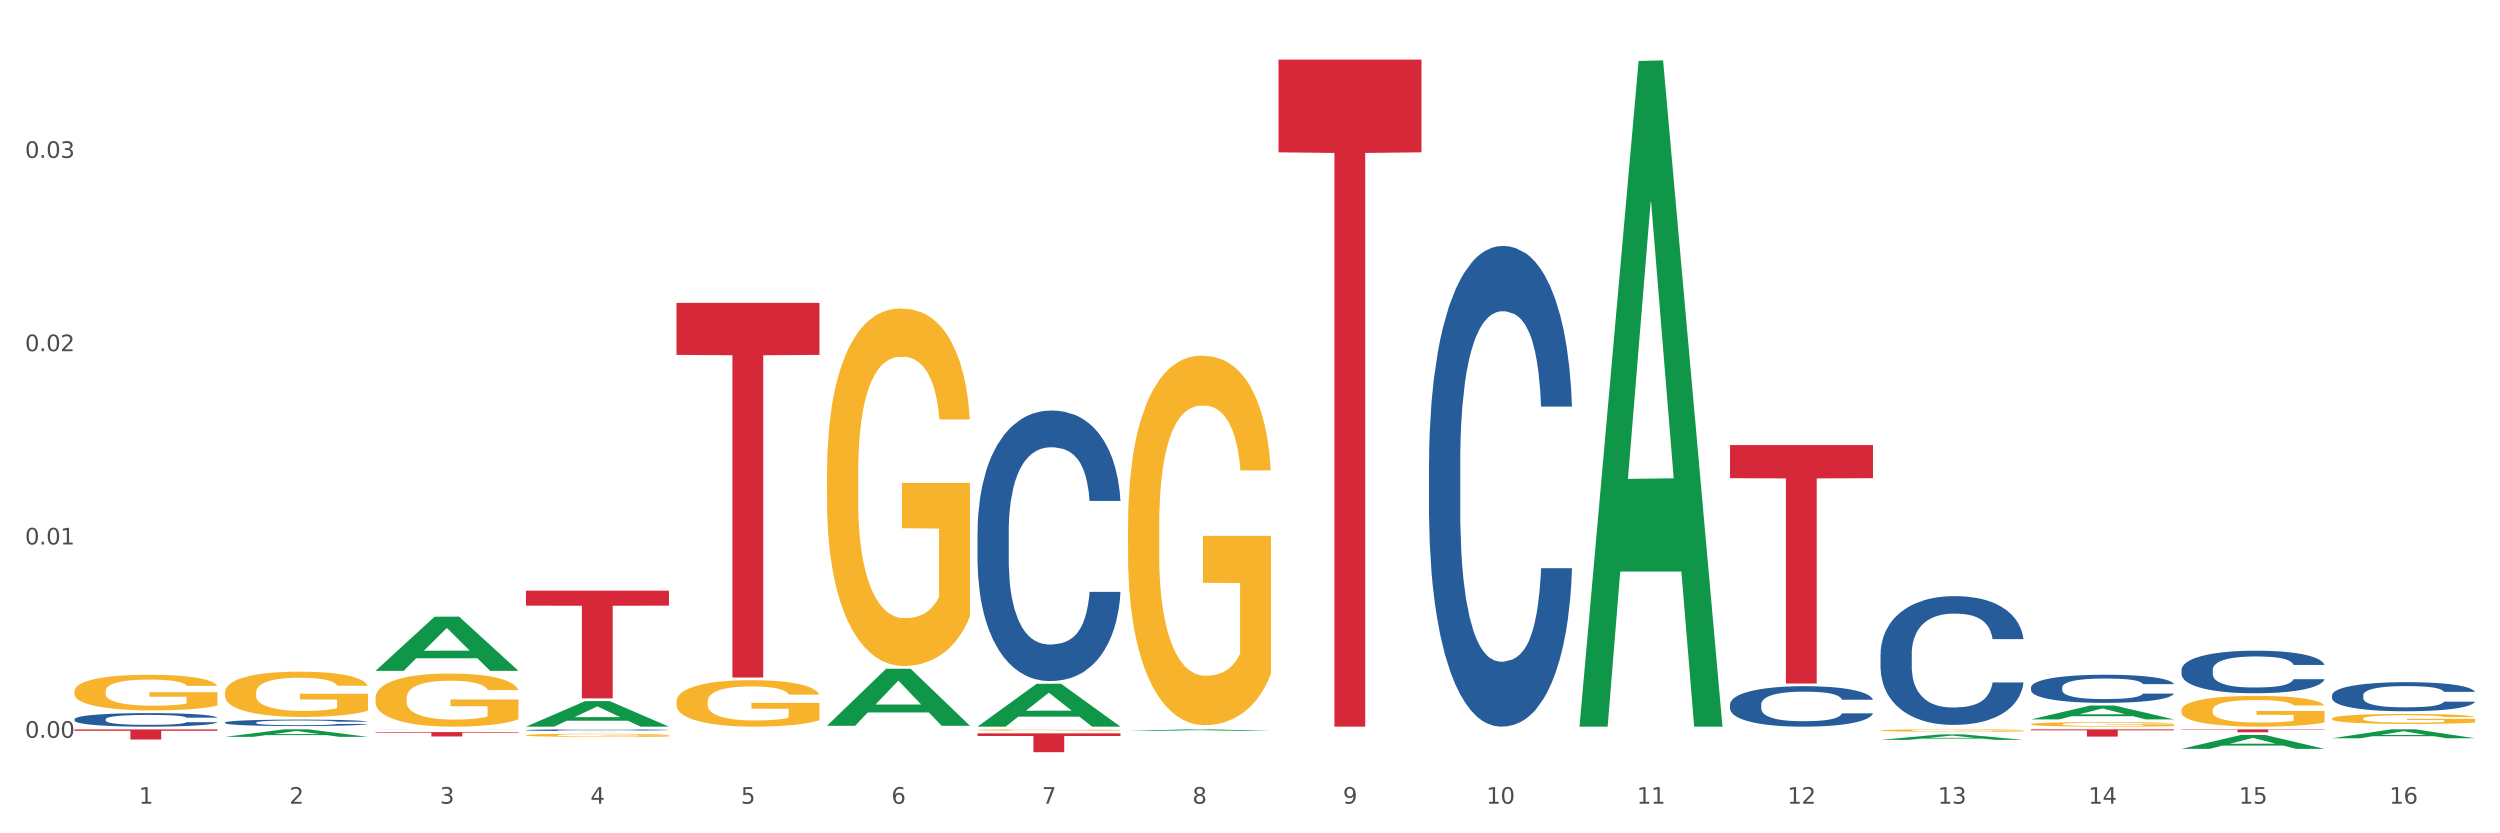 <?xml version="1.0" encoding="utf-8" standalone="no"?>
<!DOCTYPE svg PUBLIC "-//W3C//DTD SVG 1.1//EN"
  "http://www.w3.org/Graphics/SVG/1.1/DTD/svg11.dtd">
<svg xmlns:xlink="http://www.w3.org/1999/xlink" width="1080pt" height="360pt" viewBox="0 0 1080 360" xmlns="http://www.w3.org/2000/svg" version="1.1">
 <rect x="0" y="0" width="1080" height="360" fill="#333333" stroke="none"/>
 <defs>
  <style type="text/css">*{stroke-linejoin: round; stroke-linecap: butt}</style>
 </defs>
 <g id="figure_1">
  <g id="patch_1">
   <path d="M 0 360 
L 1080 360 
L 1080 0 
L 0 0 
z
" style="fill: #ffffff; stroke: #ffffff; stroke-linejoin: miter"/>
  </g>
  <g id="axes_1">
   <g id="matplotlib.axis_1">
    <g id="xtick_1">
     <g id="text_1">
      <!-- 1 -->
      <g style="fill: #4d4d4d" transform="translate(60.004 347.204) scale(0.096 -0.096)">
       <defs>
        <path id="DejaVuSans-31" d="M 794 531 
L 1825 531 
L 1825 4091 
L 703 3866 
L 703 4441 
L 1819 4666 
L 2450 4666 
L 2450 531 
L 3481 531 
L 3481 0 
L 794 0 
L 794 531 
z
" transform="scale(0.016)"/>
       </defs>
       <use xlink:href="#DejaVuSans-31"/>
      </g>
     </g>
    </g>
    <g id="xtick_2">
     <g id="text_2">
      <!-- 2 -->
      <g style="fill: #4d4d4d" transform="translate(125.021 347.204) scale(0.096 -0.096)">
       <defs>
        <path id="DejaVuSans-32" d="M 1228 531 
L 3431 531 
L 3431 0 
L 469 0 
L 469 531 
Q 828 903 1448 1529 
Q 2069 2156 2228 2338 
Q 2531 2678 2651 2914 
Q 2772 3150 2772 3378 
Q 2772 3750 2511 3984 
Q 2250 4219 1831 4219 
Q 1534 4219 1204 4116 
Q 875 4013 500 3803 
L 500 4441 
Q 881 4594 1212 4672 
Q 1544 4750 1819 4750 
Q 2544 4750 2975 4387 
Q 3406 4025 3406 3419 
Q 3406 3131 3298 2873 
Q 3191 2616 2906 2266 
Q 2828 2175 2409 1742 
Q 1991 1309 1228 531 
z
" transform="scale(0.016)"/>
       </defs>
       <use xlink:href="#DejaVuSans-32"/>
      </g>
     </g>
    </g>
    <g id="xtick_3">
     <g id="text_3">
      <!-- 3 -->
      <g style="fill: #4d4d4d" transform="translate(190.039 347.204) scale(0.096 -0.096)">
       <defs>
        <path id="DejaVuSans-33" d="M 2597 2516 
Q 3050 2419 3304 2112 
Q 3559 1806 3559 1356 
Q 3559 666 3084 287 
Q 2609 -91 1734 -91 
Q 1441 -91 1130 -33 
Q 819 25 488 141 
L 488 750 
Q 750 597 1062 519 
Q 1375 441 1716 441 
Q 2309 441 2620 675 
Q 2931 909 2931 1356 
Q 2931 1769 2642 2001 
Q 2353 2234 1838 2234 
L 1294 2234 
L 1294 2753 
L 1863 2753 
Q 2328 2753 2575 2939 
Q 2822 3125 2822 3475 
Q 2822 3834 2567 4026 
Q 2313 4219 1838 4219 
Q 1578 4219 1281 4162 
Q 984 4106 628 3988 
L 628 4550 
Q 988 4650 1302 4700 
Q 1616 4750 1894 4750 
Q 2613 4750 3031 4423 
Q 3450 4097 3450 3541 
Q 3450 3153 3228 2886 
Q 3006 2619 2597 2516 
z
" transform="scale(0.016)"/>
       </defs>
       <use xlink:href="#DejaVuSans-33"/>
      </g>
     </g>
    </g>
    <g id="xtick_4">
     <g id="text_4">
      <!-- 4 -->
      <g style="fill: #4d4d4d" transform="translate(255.056 347.204) scale(0.096 -0.096)">
       <defs>
        <path id="DejaVuSans-34" d="M 2419 4116 
L 825 1625 
L 2419 1625 
L 2419 4116 
z
M 2253 4666 
L 3047 4666 
L 3047 1625 
L 3713 1625 
L 3713 1100 
L 3047 1100 
L 3047 0 
L 2419 0 
L 2419 1100 
L 313 1100 
L 313 1709 
L 2253 4666 
z
" transform="scale(0.016)"/>
       </defs>
       <use xlink:href="#DejaVuSans-34"/>
      </g>
     </g>
    </g>
    <g id="xtick_5">
     <g id="text_5">
      <!-- 5 -->
      <g style="fill: #4d4d4d" transform="translate(320.073 347.204) scale(0.096 -0.096)">
       <defs>
        <path id="DejaVuSans-35" d="M 691 4666 
L 3169 4666 
L 3169 4134 
L 1269 4134 
L 1269 2991 
Q 1406 3038 1543 3061 
Q 1681 3084 1819 3084 
Q 2600 3084 3056 2656 
Q 3513 2228 3513 1497 
Q 3513 744 3044 326 
Q 2575 -91 1722 -91 
Q 1428 -91 1123 -41 
Q 819 9 494 109 
L 494 744 
Q 775 591 1075 516 
Q 1375 441 1709 441 
Q 2250 441 2565 725 
Q 2881 1009 2881 1497 
Q 2881 1984 2565 2268 
Q 2250 2553 1709 2553 
Q 1456 2553 1204 2497 
Q 953 2441 691 2322 
L 691 4666 
z
" transform="scale(0.016)"/>
       </defs>
       <use xlink:href="#DejaVuSans-35"/>
      </g>
     </g>
    </g>
    <g id="xtick_6">
     <g id="text_6">
      <!-- 6 -->
      <g style="fill: #4d4d4d" transform="translate(385.09 347.204) scale(0.096 -0.096)">
       <defs>
        <path id="DejaVuSans-36" d="M 2113 2584 
Q 1688 2584 1439 2293 
Q 1191 2003 1191 1497 
Q 1191 994 1439 701 
Q 1688 409 2113 409 
Q 2538 409 2786 701 
Q 3034 994 3034 1497 
Q 3034 2003 2786 2293 
Q 2538 2584 2113 2584 
z
M 3366 4563 
L 3366 3988 
Q 3128 4100 2886 4159 
Q 2644 4219 2406 4219 
Q 1781 4219 1451 3797 
Q 1122 3375 1075 2522 
Q 1259 2794 1537 2939 
Q 1816 3084 2150 3084 
Q 2853 3084 3261 2657 
Q 3669 2231 3669 1497 
Q 3669 778 3244 343 
Q 2819 -91 2113 -91 
Q 1303 -91 875 529 
Q 447 1150 447 2328 
Q 447 3434 972 4092 
Q 1497 4750 2381 4750 
Q 2619 4750 2861 4703 
Q 3103 4656 3366 4563 
z
" transform="scale(0.016)"/>
       </defs>
       <use xlink:href="#DejaVuSans-36"/>
      </g>
     </g>
    </g>
    <g id="xtick_7">
     <g id="text_7">
      <!-- 7 -->
      <g style="fill: #4d4d4d" transform="translate(450.108 347.204) scale(0.096 -0.096)">
       <defs>
        <path id="DejaVuSans-37" d="M 525 4666 
L 3525 4666 
L 3525 4397 
L 1831 0 
L 1172 0 
L 2766 4134 
L 525 4134 
L 525 4666 
z
" transform="scale(0.016)"/>
       </defs>
       <use xlink:href="#DejaVuSans-37"/>
      </g>
     </g>
    </g>
    <g id="xtick_8">
     <g id="text_8">
      <!-- 8 -->
      <g style="fill: #4d4d4d" transform="translate(515.125 347.204) scale(0.096 -0.096)">
       <defs>
        <path id="DejaVuSans-38" d="M 2034 2216 
Q 1584 2216 1326 1975 
Q 1069 1734 1069 1313 
Q 1069 891 1326 650 
Q 1584 409 2034 409 
Q 2484 409 2743 651 
Q 3003 894 3003 1313 
Q 3003 1734 2745 1975 
Q 2488 2216 2034 2216 
z
M 1403 2484 
Q 997 2584 770 2862 
Q 544 3141 544 3541 
Q 544 4100 942 4425 
Q 1341 4750 2034 4750 
Q 2731 4750 3128 4425 
Q 3525 4100 3525 3541 
Q 3525 3141 3298 2862 
Q 3072 2584 2669 2484 
Q 3125 2378 3379 2068 
Q 3634 1759 3634 1313 
Q 3634 634 3220 271 
Q 2806 -91 2034 -91 
Q 1263 -91 848 271 
Q 434 634 434 1313 
Q 434 1759 690 2068 
Q 947 2378 1403 2484 
z
M 1172 3481 
Q 1172 3119 1398 2916 
Q 1625 2713 2034 2713 
Q 2441 2713 2670 2916 
Q 2900 3119 2900 3481 
Q 2900 3844 2670 4047 
Q 2441 4250 2034 4250 
Q 1625 4250 1398 4047 
Q 1172 3844 1172 3481 
z
" transform="scale(0.016)"/>
       </defs>
       <use xlink:href="#DejaVuSans-38"/>
      </g>
     </g>
    </g>
    <g id="xtick_9">
     <g id="text_9">
      <!-- 9 -->
      <g style="fill: #4d4d4d" transform="translate(580.142 347.204) scale(0.096 -0.096)">
       <defs>
        <path id="DejaVuSans-39" d="M 703 97 
L 703 672 
Q 941 559 1184 500 
Q 1428 441 1663 441 
Q 2288 441 2617 861 
Q 2947 1281 2994 2138 
Q 2813 1869 2534 1725 
Q 2256 1581 1919 1581 
Q 1219 1581 811 2004 
Q 403 2428 403 3163 
Q 403 3881 828 4315 
Q 1253 4750 1959 4750 
Q 2769 4750 3195 4129 
Q 3622 3509 3622 2328 
Q 3622 1225 3098 567 
Q 2575 -91 1691 -91 
Q 1453 -91 1209 -44 
Q 966 3 703 97 
z
M 1959 2075 
Q 2384 2075 2632 2365 
Q 2881 2656 2881 3163 
Q 2881 3666 2632 3958 
Q 2384 4250 1959 4250 
Q 1534 4250 1286 3958 
Q 1038 3666 1038 3163 
Q 1038 2656 1286 2365 
Q 1534 2075 1959 2075 
z
" transform="scale(0.016)"/>
       </defs>
       <use xlink:href="#DejaVuSans-39"/>
      </g>
     </g>
    </g>
    <g id="xtick_10">
     <g id="text_10">
      <!-- 10 -->
      <g style="fill: #4d4d4d" transform="translate(642.105 347.204) scale(0.096 -0.096)">
       <defs>
        <path id="DejaVuSans-30" d="M 2034 4250 
Q 1547 4250 1301 3770 
Q 1056 3291 1056 2328 
Q 1056 1369 1301 889 
Q 1547 409 2034 409 
Q 2525 409 2770 889 
Q 3016 1369 3016 2328 
Q 3016 3291 2770 3770 
Q 2525 4250 2034 4250 
z
M 2034 4750 
Q 2819 4750 3233 4129 
Q 3647 3509 3647 2328 
Q 3647 1150 3233 529 
Q 2819 -91 2034 -91 
Q 1250 -91 836 529 
Q 422 1150 422 2328 
Q 422 3509 836 4129 
Q 1250 4750 2034 4750 
z
" transform="scale(0.016)"/>
       </defs>
       <use xlink:href="#DejaVuSans-31"/>
       <use xlink:href="#DejaVuSans-30" transform="translate(63.623 0)"/>
      </g>
     </g>
    </g>
    <g id="xtick_11">
     <g id="text_11">
      <!-- 11 -->
      <g style="fill: #4d4d4d" transform="translate(707.123 347.204) scale(0.096 -0.096)">
       <use xlink:href="#DejaVuSans-31"/>
       <use xlink:href="#DejaVuSans-31" transform="translate(63.623 0)"/>
      </g>
     </g>
    </g>
    <g id="xtick_12">
     <g id="text_12">
      <!-- 12 -->
      <g style="fill: #4d4d4d" transform="translate(772.14 347.204) scale(0.096 -0.096)">
       <use xlink:href="#DejaVuSans-31"/>
       <use xlink:href="#DejaVuSans-32" transform="translate(63.623 0)"/>
      </g>
     </g>
    </g>
    <g id="xtick_13">
     <g id="text_13">
      <!-- 13 -->
      <g style="fill: #4d4d4d" transform="translate(837.157 347.204) scale(0.096 -0.096)">
       <use xlink:href="#DejaVuSans-31"/>
       <use xlink:href="#DejaVuSans-33" transform="translate(63.623 0)"/>
      </g>
     </g>
    </g>
    <g id="xtick_14">
     <g id="text_14">
      <!-- 14 -->
      <g style="fill: #4d4d4d" transform="translate(902.174 347.204) scale(0.096 -0.096)">
       <use xlink:href="#DejaVuSans-31"/>
       <use xlink:href="#DejaVuSans-34" transform="translate(63.623 0)"/>
      </g>
     </g>
    </g>
    <g id="xtick_15">
     <g id="text_15">
      <!-- 15 -->
      <g style="fill: #4d4d4d" transform="translate(967.192 347.204) scale(0.096 -0.096)">
       <use xlink:href="#DejaVuSans-31"/>
       <use xlink:href="#DejaVuSans-35" transform="translate(63.623 0)"/>
      </g>
     </g>
    </g>
    <g id="xtick_16">
     <g id="text_16">
      <!-- 16 -->
      <g style="fill: #4d4d4d" transform="translate(1032.209 347.204) scale(0.096 -0.096)">
       <use xlink:href="#DejaVuSans-31"/>
       <use xlink:href="#DejaVuSans-36" transform="translate(63.623 0)"/>
      </g>
     </g>
    </g>
    <g id="xtick_17"/>
    <g id="xtick_18"/>
    <g id="xtick_19"/>
    <g id="xtick_20"/>
    <g id="xtick_21"/>
    <g id="xtick_22"/>
    <g id="xtick_23"/>
    <g id="xtick_24"/>
    <g id="xtick_25"/>
    <g id="xtick_26"/>
    <g id="xtick_27"/>
    <g id="xtick_28"/>
    <g id="xtick_29"/>
    <g id="xtick_30"/>
    <g id="xtick_31"/>
   </g>
   <g id="matplotlib.axis_2">
    <g id="ytick_1">
     <g id="text_17">
      <!-- 0.00 -->
      <g style="fill: #4d4d4d" transform="translate(10.8 318.723) scale(0.096 -0.096)">
       <defs>
        <path id="DejaVuSans-2e" d="M 684 794 
L 1344 794 
L 1344 0 
L 684 0 
L 684 794 
z
" transform="scale(0.016)"/>
       </defs>
       <use xlink:href="#DejaVuSans-30"/>
       <use xlink:href="#DejaVuSans-2e" transform="translate(63.623 0)"/>
       <use xlink:href="#DejaVuSans-30" transform="translate(95.41 0)"/>
       <use xlink:href="#DejaVuSans-30" transform="translate(159.033 0)"/>
      </g>
     </g>
    </g>
    <g id="ytick_2">
     <g id="text_18">
      <!-- 0.01 -->
      <g style="fill: #4d4d4d" transform="translate(10.8 235.219) scale(0.096 -0.096)">
       <use xlink:href="#DejaVuSans-30"/>
       <use xlink:href="#DejaVuSans-2e" transform="translate(63.623 0)"/>
       <use xlink:href="#DejaVuSans-30" transform="translate(95.41 0)"/>
       <use xlink:href="#DejaVuSans-31" transform="translate(159.033 0)"/>
      </g>
     </g>
    </g>
    <g id="ytick_3">
     <g id="text_19">
      <!-- 0.02 -->
      <g style="fill: #4d4d4d" transform="translate(10.8 151.714) scale(0.096 -0.096)">
       <use xlink:href="#DejaVuSans-30"/>
       <use xlink:href="#DejaVuSans-2e" transform="translate(63.623 0)"/>
       <use xlink:href="#DejaVuSans-30" transform="translate(95.41 0)"/>
       <use xlink:href="#DejaVuSans-32" transform="translate(159.033 0)"/>
      </g>
     </g>
    </g>
    <g id="ytick_4">
     <g id="text_20">
      <!-- 0.03 -->
      <g style="fill: #4d4d4d" transform="translate(10.8 68.21) scale(0.096 -0.096)">
       <use xlink:href="#DejaVuSans-30"/>
       <use xlink:href="#DejaVuSans-2e" transform="translate(63.623 0)"/>
       <use xlink:href="#DejaVuSans-30" transform="translate(95.41 0)"/>
       <use xlink:href="#DejaVuSans-33" transform="translate(159.033 0)"/>
      </g>
     </g>
    </g>
    <g id="ytick_5"/>
    <g id="ytick_6"/>
    <g id="ytick_7"/>
    <g id="ytick_8"/>
   </g>
   <g id="PolyCollection_1">
    <path d="M 357.261 313.495 
L 357.325 313.472 
L 382.796 288.904 
L 393.366 288.881 
L 419.028 313.542 
L 406.802 313.542 
L 401.262 307.799 
L 374.963 307.799 
L 374.772 307.892 
L 369.423 313.542 
L 357.261 313.542 
L 357.261 313.495 
L 378.275 304.372 
L 397.951 304.349 
L 388.208 294.137 
L 388.081 294.091 
L 387.953 294.16 
L 378.211 304.349 
L 378.275 304.372 
L 357.261 313.495 
z
" clip-path="url(#p69ffd07b0d)" style="fill: #109648"/>
    <path d="M 227.227 313.898 
L 227.29 313.888 
L 252.761 302.877 
L 263.331 302.867 
L 288.993 313.919 
L 276.767 313.919 
L 271.227 311.345 
L 244.929 311.345 
L 244.738 311.387 
L 239.389 313.919 
L 227.227 313.919 
L 227.227 313.898 
L 248.24 309.809 
L 267.916 309.799 
L 258.174 305.222 
L 258.046 305.201 
L 257.919 305.233 
L 248.176 309.799 
L 248.24 309.809 
L 227.227 313.898 
z
" clip-path="url(#p69ffd07b0d)" style="fill: #109648"/>
    <path d="M 162.209 289.783 
L 162.273 289.761 
L 187.744 266.404 
L 198.314 266.382 
L 223.976 289.827 
L 211.75 289.827 
L 206.21 284.368 
L 179.912 284.368 
L 179.721 284.456 
L 174.372 289.827 
L 162.209 289.827 
L 162.209 289.783 
L 183.223 281.11 
L 202.899 281.088 
L 193.156 271.38 
L 193.029 271.336 
L 192.902 271.402 
L 183.159 281.088 
L 183.223 281.11 
L 162.209 289.783 
z
" clip-path="url(#p69ffd07b0d)" style="fill: #109648"/>
    <path d="M 97.192 318.326 
L 97.256 318.323 
L 122.727 315.079 
L 133.297 315.076 
L 158.959 318.333 
L 146.733 318.333 
L 141.193 317.574 
L 114.894 317.574 
L 114.703 317.586 
L 109.354 318.333 
L 97.192 318.333 
L 97.192 318.326 
L 118.206 317.122 
L 137.882 317.119 
L 128.139 315.77 
L 128.012 315.764 
L 127.884 315.773 
L 118.142 317.119 
L 118.206 317.122 
L 97.192 318.326 
z
" clip-path="url(#p69ffd07b0d)" style="fill: #109648"/>
    <path d="M 1007.434 318.928 
L 1007.497 318.924 
L 1032.968 315.08 
L 1043.538 315.076 
L 1069.2 318.935 
L 1056.974 318.935 
L 1051.434 318.036 
L 1025.136 318.036 
L 1024.945 318.051 
L 1019.596 318.935 
L 1007.434 318.935 
L 1007.434 318.928 
L 1028.447 317.5 
L 1048.123 317.496 
L 1038.38 315.898 
L 1038.253 315.891 
L 1038.126 315.902 
L 1028.383 317.496 
L 1028.447 317.5 
L 1007.434 318.928 
z
" clip-path="url(#p69ffd07b0d)" style="fill: #109648"/>
    <path d="M 942.416 323.499 
L 942.48 323.493 
L 967.951 317.516 
L 978.521 317.51 
L 1004.183 323.51 
L 991.957 323.51 
L 986.417 322.113 
L 960.118 322.113 
L 959.927 322.135 
L 954.579 323.51 
L 942.416 323.51 
L 942.416 323.499 
L 963.43 321.279 
L 983.106 321.273 
L 973.363 318.789 
L 973.236 318.778 
L 973.109 318.794 
L 963.366 321.273 
L 963.43 321.279 
L 942.416 323.499 
z
" clip-path="url(#p69ffd07b0d)" style="fill: #109648"/>
    <path d="M 877.399 310.77 
L 877.463 310.765 
L 902.933 304.795 
L 913.504 304.79 
L 939.166 310.782 
L 926.94 310.782 
L 921.4 309.386 
L 895.101 309.386 
L 894.91 309.409 
L 889.561 310.782 
L 877.399 310.782 
L 877.399 310.77 
L 898.412 308.554 
L 918.089 308.548 
L 908.346 306.067 
L 908.219 306.056 
L 908.091 306.072 
L 898.349 308.548 
L 898.412 308.554 
L 877.399 310.77 
z
" clip-path="url(#p69ffd07b0d)" style="fill: #109648"/>
    <path d="M 812.382 319.626 
L 812.446 319.624 
L 837.916 317.275 
L 848.487 317.273 
L 874.148 319.63 
L 861.922 319.63 
L 856.382 319.081 
L 830.084 319.081 
L 829.893 319.09 
L 824.544 319.63 
L 812.382 319.63 
L 812.382 319.626 
L 833.395 318.754 
L 853.071 318.752 
L 843.329 317.775 
L 843.201 317.771 
L 843.074 317.777 
L 833.332 318.752 
L 833.395 318.754 
L 812.382 319.626 
z
" clip-path="url(#p69ffd07b0d)" style="fill: #109648"/>
    <path d="M 682.347 313.378 
L 682.411 313.108 
L 707.882 26.339 
L 718.452 26.069 
L 744.114 313.919 
L 731.888 313.919 
L 726.348 246.889 
L 700.05 246.889 
L 699.859 247.97 
L 694.51 313.919 
L 682.347 313.919 
L 682.347 313.378 
L 703.361 206.887 
L 723.037 206.617 
L 713.294 87.423 
L 713.167 86.882 
L 713.04 87.693 
L 703.297 206.617 
L 703.361 206.887 
L 682.347 313.378 
z
" clip-path="url(#p69ffd07b0d)" style="fill: #109648"/>
    <path d="M 487.296 315.794 
L 487.359 315.793 
L 512.83 315.077 
L 523.4 315.076 
L 549.062 315.795 
L 536.836 315.795 
L 531.296 315.628 
L 504.998 315.628 
L 504.807 315.63 
L 499.458 315.795 
L 487.296 315.795 
L 487.296 315.794 
L 508.309 315.528 
L 527.985 315.527 
L 518.243 315.229 
L 518.115 315.228 
L 517.988 315.23 
L 508.245 315.527 
L 508.309 315.528 
L 487.296 315.794 
z
" clip-path="url(#p69ffd07b0d)" style="fill: #109648"/>
    <path d="M 422.278 313.884 
L 422.342 313.867 
L 447.813 295.399 
L 458.383 295.382 
L 484.045 313.919 
L 471.819 313.919 
L 466.279 309.602 
L 439.981 309.602 
L 439.79 309.672 
L 434.441 313.919 
L 422.278 313.919 
L 422.278 313.884 
L 443.292 307.026 
L 462.968 307.009 
L 453.225 299.333 
L 453.098 299.298 
L 452.971 299.35 
L 443.228 307.009 
L 443.292 307.026 
L 422.278 313.884 
z
" clip-path="url(#p69ffd07b0d)" style="fill: #109648"/>
    <path d="M 1007.434 300.341 
L 1007.507 300.329 
L 1007.507 300.008 
L 1007.726 299.572 
L 1008.529 298.769 
L 1009.551 298.161 
L 1011.303 297.449 
L 1012.252 297.151 
L 1013.493 296.818 
L 1016.049 296.279 
L 1018.969 295.82 
L 1021.013 295.567 
L 1022.547 295.407 
L 1025.978 295.12 
L 1027.949 294.994 
L 1029.994 294.89 
L 1031.746 294.821 
L 1034.666 294.741 
L 1037.003 294.707 
L 1039.704 294.695 
L 1041.967 294.707 
L 1044.961 294.753 
L 1049.341 294.89 
L 1051.021 294.971 
L 1053.284 295.108 
L 1055.62 295.292 
L 1057.518 295.475 
L 1059.709 295.739 
L 1061.972 296.084 
L 1064.162 296.52 
L 1065.696 296.921 
L 1066.937 297.346 
L 1068.032 297.862 
L 1068.835 298.424 
L 1069.2 298.895 
L 1055.839 298.895 
L 1055.474 298.47 
L 1054.744 298.011 
L 1054.014 297.702 
L 1053.211 297.449 
L 1051.97 297.162 
L 1050.875 296.979 
L 1049.049 296.761 
L 1047.37 296.623 
L 1045.983 296.543 
L 1044.304 296.474 
L 1040.726 296.405 
L 1038.171 296.405 
L 1036.565 296.428 
L 1034.593 296.485 
L 1032.914 296.566 
L 1030.943 296.703 
L 1029.41 296.852 
L 1027.876 297.047 
L 1027 297.185 
L 1025.686 297.438 
L 1024.81 297.644 
L 1023.642 298 
L 1022.985 298.252 
L 1021.817 298.906 
L 1021.306 299.388 
L 1021.086 299.721 
L 1020.94 300.088 
L 1020.94 301.878 
L 1021.379 302.682 
L 1021.744 303.026 
L 1022.328 303.416 
L 1023.423 303.921 
L 1025.029 304.414 
L 1026.708 304.77 
L 1028.095 304.988 
L 1029.41 305.149 
L 1030.724 305.275 
L 1032.33 305.39 
L 1033.644 305.458 
L 1035.615 305.527 
L 1037.952 305.562 
L 1039.777 305.562 
L 1043.501 305.504 
L 1045.18 305.447 
L 1046.786 305.367 
L 1048.538 305.24 
L 1049.925 305.103 
L 1050.728 304.999 
L 1052.043 304.781 
L 1053.065 304.552 
L 1053.941 304.288 
L 1054.525 304.059 
L 1055.182 303.714 
L 1055.693 303.324 
L 1055.839 303.118 
L 1069.2 303.118 
L 1068.908 303.531 
L 1068.397 303.932 
L 1067.375 304.472 
L 1066.572 304.781 
L 1065.33 305.16 
L 1064.016 305.481 
L 1062.191 305.837 
L 1060.512 306.101 
L 1058.76 306.331 
L 1056.861 306.537 
L 1053.43 306.824 
L 1052.189 306.904 
L 1049.56 307.042 
L 1047.516 307.122 
L 1044.523 307.203 
L 1041.456 307.249 
L 1038.244 307.26 
L 1035.396 307.237 
L 1032.257 307.168 
L 1030.286 307.099 
L 1028.095 306.996 
L 1025.54 306.835 
L 1023.131 306.64 
L 1020.867 306.411 
L 1018.75 306.147 
L 1016.779 305.849 
L 1014.224 305.355 
L 1012.325 304.873 
L 1010.938 304.426 
L 1009.989 304.047 
L 1009.04 303.565 
L 1008.529 303.232 
L 1007.726 302.429 
L 1007.434 301.683 
L 1007.434 300.341 
z
" clip-path="url(#p69ffd07b0d)" style="fill: #255c99"/>
    <path d="M 942.416 289.359 
L 942.489 289.342 
L 942.489 288.872 
L 942.708 288.235 
L 943.512 287.06 
L 944.534 286.17 
L 946.286 285.13 
L 947.235 284.693 
L 948.476 284.206 
L 951.032 283.418 
L 953.952 282.746 
L 955.996 282.377 
L 957.529 282.142 
L 960.961 281.722 
L 962.932 281.538 
L 964.976 281.387 
L 966.729 281.286 
L 969.649 281.168 
L 971.985 281.118 
L 974.687 281.101 
L 976.95 281.118 
L 979.943 281.185 
L 984.324 281.387 
L 986.003 281.504 
L 988.267 281.706 
L 990.603 281.974 
L 992.501 282.243 
L 994.691 282.629 
L 996.955 283.132 
L 999.145 283.77 
L 1000.678 284.357 
L 1001.919 284.978 
L 1003.015 285.734 
L 1003.818 286.556 
L 1004.183 287.244 
L 990.822 287.244 
L 990.457 286.623 
L 989.727 285.952 
L 988.997 285.499 
L 988.194 285.13 
L 986.952 284.71 
L 985.857 284.441 
L 984.032 284.122 
L 982.353 283.921 
L 980.966 283.804 
L 979.286 283.703 
L 975.709 283.602 
L 973.154 283.602 
L 971.547 283.636 
L 969.576 283.72 
L 967.897 283.837 
L 965.926 284.039 
L 964.392 284.257 
L 962.859 284.542 
L 961.983 284.744 
L 960.669 285.113 
L 959.793 285.415 
L 958.625 285.935 
L 957.967 286.304 
L 956.799 287.261 
L 956.288 287.966 
L 956.069 288.453 
L 955.923 288.99 
L 955.923 291.608 
L 956.361 292.783 
L 956.726 293.287 
L 957.31 293.857 
L 958.406 294.596 
L 960.012 295.318 
L 961.691 295.838 
L 963.078 296.157 
L 964.392 296.392 
L 965.707 296.576 
L 967.313 296.744 
L 968.627 296.845 
L 970.598 296.946 
L 972.935 296.996 
L 974.76 296.996 
L 978.483 296.912 
L 980.163 296.828 
L 981.769 296.711 
L 983.521 296.526 
L 984.908 296.325 
L 985.711 296.174 
L 987.025 295.855 
L 988.048 295.519 
L 988.924 295.133 
L 989.508 294.797 
L 990.165 294.294 
L 990.676 293.723 
L 990.822 293.421 
L 1004.183 293.421 
L 1003.891 294.025 
L 1003.38 294.613 
L 1002.358 295.402 
L 1001.554 295.855 
L 1000.313 296.409 
L 998.999 296.879 
L 997.174 297.399 
L 995.495 297.785 
L 993.742 298.121 
L 991.844 298.423 
L 988.413 298.842 
L 987.171 298.96 
L 984.543 299.161 
L 982.499 299.279 
L 979.505 299.396 
L 976.439 299.463 
L 973.227 299.48 
L 970.379 299.447 
L 967.24 299.346 
L 965.268 299.245 
L 963.078 299.094 
L 960.523 298.859 
L 958.114 298.574 
L 955.85 298.238 
L 953.733 297.852 
L 951.762 297.416 
L 949.206 296.694 
L 947.308 295.989 
L 945.921 295.334 
L 944.972 294.78 
L 944.023 294.076 
L 943.512 293.589 
L 942.708 292.414 
L 942.416 291.323 
L 942.416 289.359 
z
" clip-path="url(#p69ffd07b0d)" style="fill: #255c99"/>
    <path d="M 877.399 296.943 
L 877.472 296.932 
L 877.472 296.622 
L 877.691 296.2 
L 878.494 295.424 
L 879.516 294.836 
L 881.269 294.148 
L 882.218 293.859 
L 883.459 293.538 
L 886.014 293.016 
L 888.935 292.573 
L 890.979 292.329 
L 892.512 292.173 
L 895.944 291.896 
L 897.915 291.774 
L 899.959 291.674 
L 901.711 291.608 
L 904.632 291.53 
L 906.968 291.497 
L 909.67 291.486 
L 911.933 291.497 
L 914.926 291.541 
L 919.307 291.674 
L 920.986 291.752 
L 923.249 291.885 
L 925.586 292.062 
L 927.484 292.24 
L 929.674 292.495 
L 931.938 292.828 
L 934.128 293.249 
L 935.661 293.638 
L 936.902 294.048 
L 937.997 294.547 
L 938.8 295.091 
L 939.166 295.546 
L 925.805 295.546 
L 925.44 295.135 
L 924.71 294.691 
L 923.979 294.392 
L 923.176 294.148 
L 921.935 293.871 
L 920.84 293.693 
L 919.015 293.482 
L 917.336 293.349 
L 915.948 293.271 
L 914.269 293.205 
L 910.692 293.138 
L 908.136 293.138 
L 906.53 293.161 
L 904.559 293.216 
L 902.88 293.294 
L 900.908 293.427 
L 899.375 293.571 
L 897.842 293.76 
L 896.966 293.893 
L 895.652 294.137 
L 894.775 294.336 
L 893.607 294.68 
L 892.95 294.924 
L 891.782 295.557 
L 891.271 296.023 
L 891.052 296.344 
L 890.906 296.699 
L 890.906 298.43 
L 891.344 299.206 
L 891.709 299.539 
L 892.293 299.916 
L 893.388 300.404 
L 894.995 300.881 
L 896.674 301.225 
L 898.061 301.436 
L 899.375 301.591 
L 900.689 301.713 
L 902.296 301.824 
L 903.61 301.891 
L 905.581 301.957 
L 907.917 301.991 
L 909.743 301.991 
L 913.466 301.935 
L 915.145 301.88 
L 916.751 301.802 
L 918.504 301.68 
L 919.891 301.547 
L 920.694 301.447 
L 922.008 301.236 
L 923.03 301.014 
L 923.906 300.759 
L 924.491 300.537 
L 925.148 300.205 
L 925.659 299.827 
L 925.805 299.628 
L 939.166 299.628 
L 938.873 300.027 
L 938.362 300.415 
L 937.34 300.937 
L 936.537 301.236 
L 935.296 301.602 
L 933.982 301.913 
L 932.157 302.257 
L 930.477 302.512 
L 928.725 302.734 
L 926.827 302.933 
L 923.395 303.211 
L 922.154 303.288 
L 919.526 303.422 
L 917.482 303.499 
L 914.488 303.577 
L 911.422 303.621 
L 908.209 303.632 
L 905.362 303.61 
L 902.223 303.544 
L 900.251 303.477 
L 898.061 303.377 
L 895.506 303.222 
L 893.096 303.033 
L 890.833 302.811 
L 888.716 302.556 
L 886.744 302.268 
L 884.189 301.791 
L 882.291 301.325 
L 880.904 300.892 
L 879.954 300.526 
L 879.005 300.06 
L 878.494 299.739 
L 877.691 298.962 
L 877.399 298.241 
L 877.399 296.943 
z
" clip-path="url(#p69ffd07b0d)" style="fill: #255c99"/>
    <path d="M 812.382 282.521 
L 812.455 282.47 
L 812.455 281.047 
L 812.674 279.117 
L 813.477 275.56 
L 814.499 272.868 
L 816.251 269.718 
L 817.201 268.397 
L 818.442 266.923 
L 820.997 264.535 
L 823.917 262.503 
L 825.962 261.385 
L 827.495 260.674 
L 830.926 259.404 
L 832.898 258.845 
L 834.942 258.388 
L 836.694 258.083 
L 839.615 257.727 
L 841.951 257.575 
L 844.652 257.524 
L 846.916 257.575 
L 849.909 257.778 
L 854.29 258.388 
L 855.969 258.744 
L 858.232 259.353 
L 860.568 260.166 
L 862.467 260.979 
L 864.657 262.148 
L 866.92 263.672 
L 869.111 265.602 
L 870.644 267.381 
L 871.885 269.26 
L 872.98 271.547 
L 873.783 274.036 
L 874.148 276.119 
L 860.787 276.119 
L 860.422 274.239 
L 859.692 272.207 
L 858.962 270.835 
L 858.159 269.718 
L 856.918 268.448 
L 855.823 267.635 
L 853.998 266.669 
L 852.318 266.06 
L 850.931 265.704 
L 849.252 265.399 
L 845.674 265.094 
L 843.119 265.094 
L 841.513 265.196 
L 839.542 265.45 
L 837.862 265.806 
L 835.891 266.415 
L 834.358 267.076 
L 832.825 267.939 
L 831.949 268.549 
L 830.634 269.667 
L 829.758 270.581 
L 828.59 272.156 
L 827.933 273.274 
L 826.765 276.17 
L 826.254 278.304 
L 826.035 279.777 
L 825.889 281.403 
L 825.889 289.329 
L 826.327 292.885 
L 826.692 294.409 
L 827.276 296.137 
L 828.371 298.372 
L 829.977 300.557 
L 831.657 302.132 
L 833.044 303.097 
L 834.358 303.808 
L 835.672 304.367 
L 837.278 304.875 
L 838.592 305.18 
L 840.564 305.485 
L 842.9 305.637 
L 844.725 305.637 
L 848.449 305.383 
L 850.128 305.129 
L 851.734 304.774 
L 853.486 304.215 
L 854.874 303.605 
L 855.677 303.148 
L 856.991 302.183 
L 858.013 301.166 
L 858.889 299.998 
L 859.473 298.982 
L 860.13 297.458 
L 860.641 295.73 
L 860.787 294.816 
L 874.148 294.816 
L 873.856 296.645 
L 873.345 298.423 
L 872.323 300.811 
L 871.52 302.183 
L 870.279 303.859 
L 868.965 305.282 
L 867.139 306.857 
L 865.46 308.025 
L 863.708 309.041 
L 861.81 309.956 
L 858.378 311.226 
L 857.137 311.582 
L 854.509 312.191 
L 852.464 312.547 
L 849.471 312.903 
L 846.405 313.106 
L 843.192 313.157 
L 840.345 313.055 
L 837.205 312.75 
L 835.234 312.445 
L 833.044 311.988 
L 830.488 311.277 
L 828.079 310.413 
L 825.816 309.397 
L 823.698 308.228 
L 821.727 306.908 
L 819.172 304.723 
L 817.274 302.589 
L 815.886 300.608 
L 814.937 298.931 
L 813.988 296.797 
L 813.477 295.324 
L 812.674 291.767 
L 812.382 288.465 
L 812.382 282.521 
z
" clip-path="url(#p69ffd07b0d)" style="fill: #255c99"/>
    <path d="M 747.365 304.293 
L 747.438 304.277 
L 747.438 303.83 
L 747.657 303.223 
L 748.46 302.106 
L 749.482 301.26 
L 751.234 300.27 
L 752.183 299.855 
L 753.424 299.392 
L 755.98 298.642 
L 758.9 298.003 
L 760.944 297.652 
L 762.478 297.429 
L 765.909 297.029 
L 767.88 296.854 
L 769.925 296.71 
L 771.677 296.614 
L 774.597 296.503 
L 776.934 296.455 
L 779.635 296.439 
L 781.898 296.455 
L 784.892 296.519 
L 789.272 296.71 
L 790.952 296.822 
L 793.215 297.013 
L 795.551 297.269 
L 797.449 297.524 
L 799.64 297.891 
L 801.903 298.37 
L 804.093 298.977 
L 805.627 299.536 
L 806.868 300.126 
L 807.963 300.845 
L 808.766 301.627 
L 809.131 302.281 
L 795.77 302.281 
L 795.405 301.691 
L 794.675 301.052 
L 793.945 300.621 
L 793.142 300.27 
L 791.901 299.871 
L 790.806 299.616 
L 788.98 299.312 
L 787.301 299.121 
L 785.914 299.009 
L 784.235 298.913 
L 780.657 298.817 
L 778.102 298.817 
L 776.496 298.849 
L 774.524 298.929 
L 772.845 299.041 
L 770.874 299.232 
L 769.341 299.44 
L 767.807 299.711 
L 766.931 299.903 
L 765.617 300.254 
L 764.741 300.541 
L 763.573 301.036 
L 762.916 301.387 
L 761.748 302.297 
L 761.237 302.968 
L 761.018 303.431 
L 760.871 303.942 
L 760.871 306.432 
L 761.31 307.549 
L 761.675 308.028 
L 762.259 308.571 
L 763.354 309.273 
L 764.96 309.96 
L 766.639 310.455 
L 768.026 310.758 
L 769.341 310.981 
L 770.655 311.157 
L 772.261 311.317 
L 773.575 311.412 
L 775.546 311.508 
L 777.883 311.556 
L 779.708 311.556 
L 783.432 311.476 
L 785.111 311.397 
L 786.717 311.285 
L 788.469 311.109 
L 789.856 310.918 
L 790.66 310.774 
L 791.974 310.471 
L 792.996 310.151 
L 793.872 309.784 
L 794.456 309.465 
L 795.113 308.986 
L 795.624 308.443 
L 795.77 308.156 
L 809.131 308.156 
L 808.839 308.731 
L 808.328 309.289 
L 807.306 310.04 
L 806.503 310.471 
L 805.262 310.997 
L 803.947 311.444 
L 802.122 311.939 
L 800.443 312.306 
L 798.691 312.626 
L 796.792 312.913 
L 793.361 313.312 
L 792.12 313.424 
L 789.491 313.615 
L 787.447 313.727 
L 784.454 313.839 
L 781.387 313.903 
L 778.175 313.919 
L 775.327 313.887 
L 772.188 313.791 
L 770.217 313.695 
L 768.026 313.552 
L 765.471 313.328 
L 763.062 313.057 
L 760.798 312.737 
L 758.681 312.37 
L 756.71 311.955 
L 754.155 311.269 
L 752.256 310.598 
L 750.869 309.976 
L 749.92 309.449 
L 748.971 308.779 
L 748.46 308.316 
L 747.657 307.198 
L 747.365 306.161 
L 747.365 304.293 
z
" clip-path="url(#p69ffd07b0d)" style="fill: #255c99"/>
    <path d="M 617.33 199.557 
L 617.403 199.367 
L 617.403 194.057 
L 617.622 186.85 
L 618.425 173.574 
L 619.447 163.523 
L 621.2 151.764 
L 622.149 146.833 
L 623.39 141.333 
L 625.945 132.419 
L 628.866 124.833 
L 630.91 120.661 
L 632.443 118.005 
L 635.875 113.264 
L 637.846 111.178 
L 639.89 109.471 
L 641.642 108.333 
L 644.563 107.005 
L 646.899 106.437 
L 649.601 106.247 
L 651.864 106.437 
L 654.857 107.195 
L 659.238 109.471 
L 660.917 110.799 
L 663.18 113.074 
L 665.517 116.109 
L 667.415 119.143 
L 669.605 123.505 
L 671.869 129.195 
L 674.059 136.402 
L 675.592 143.04 
L 676.833 150.057 
L 677.928 158.592 
L 678.732 167.885 
L 679.097 175.66 
L 665.736 175.66 
L 665.371 168.643 
L 664.641 161.057 
L 663.91 155.936 
L 663.107 151.764 
L 661.866 147.023 
L 660.771 143.988 
L 658.946 140.385 
L 657.267 138.109 
L 655.879 136.781 
L 654.2 135.643 
L 650.623 134.505 
L 648.067 134.505 
L 646.461 134.885 
L 644.49 135.833 
L 642.811 137.161 
L 640.839 139.436 
L 639.306 141.902 
L 637.773 145.126 
L 636.897 147.402 
L 635.583 151.574 
L 634.707 154.988 
L 633.538 160.867 
L 632.881 165.04 
L 631.713 175.85 
L 631.202 183.816 
L 630.983 189.316 
L 630.837 195.385 
L 630.837 224.971 
L 631.275 238.247 
L 631.64 243.936 
L 632.224 250.384 
L 633.319 258.729 
L 634.926 266.884 
L 636.605 272.764 
L 637.992 276.367 
L 639.306 279.022 
L 640.62 281.108 
L 642.227 283.005 
L 643.541 284.143 
L 645.512 285.281 
L 647.848 285.85 
L 649.674 285.85 
L 653.397 284.902 
L 655.076 283.953 
L 656.683 282.626 
L 658.435 280.54 
L 659.822 278.264 
L 660.625 276.557 
L 661.939 272.953 
L 662.961 269.16 
L 663.837 264.798 
L 664.422 261.005 
L 665.079 255.315 
L 665.59 248.867 
L 665.736 245.453 
L 679.097 245.453 
L 678.805 252.281 
L 678.293 258.919 
L 677.271 267.833 
L 676.468 272.953 
L 675.227 279.212 
L 673.913 284.522 
L 672.088 290.402 
L 670.408 294.764 
L 668.656 298.557 
L 666.758 301.97 
L 663.326 306.712 
L 662.085 308.039 
L 659.457 310.315 
L 657.413 311.643 
L 654.419 312.97 
L 651.353 313.729 
L 648.14 313.919 
L 645.293 313.539 
L 642.154 312.401 
L 640.182 311.264 
L 637.992 309.557 
L 635.437 306.901 
L 633.027 303.677 
L 630.764 299.884 
L 628.647 295.522 
L 626.675 290.591 
L 624.12 282.436 
L 622.222 274.471 
L 620.835 267.074 
L 619.886 260.815 
L 618.936 252.85 
L 618.425 247.35 
L 617.622 234.074 
L 617.33 221.747 
L 617.33 199.557 
z
" clip-path="url(#p69ffd07b0d)" style="fill: #255c99"/>
    <path d="M 422.278 229.862 
L 422.351 229.755 
L 422.351 226.766 
L 422.57 222.71 
L 423.374 215.239 
L 424.396 209.581 
L 426.148 202.964 
L 427.097 200.188 
L 428.338 197.093 
L 430.894 192.076 
L 433.814 187.807 
L 435.858 185.459 
L 437.391 183.964 
L 440.823 181.296 
L 442.794 180.122 
L 444.839 179.161 
L 446.591 178.521 
L 449.511 177.774 
L 451.847 177.453 
L 454.549 177.347 
L 456.812 177.453 
L 459.806 177.88 
L 464.186 179.161 
L 465.865 179.908 
L 468.129 181.189 
L 470.465 182.897 
L 472.363 184.605 
L 474.554 187.06 
L 476.817 190.262 
L 479.007 194.318 
L 480.54 198.054 
L 481.782 202.003 
L 482.877 206.806 
L 483.68 212.036 
L 484.045 216.413 
L 470.684 216.413 
L 470.319 212.463 
L 469.589 208.194 
L 468.859 205.312 
L 468.056 202.964 
L 466.814 200.295 
L 465.719 198.587 
L 463.894 196.559 
L 462.215 195.279 
L 460.828 194.531 
L 459.148 193.891 
L 455.571 193.251 
L 453.016 193.251 
L 451.409 193.464 
L 449.438 193.998 
L 447.759 194.745 
L 445.788 196.026 
L 444.254 197.413 
L 442.721 199.228 
L 441.845 200.509 
L 440.531 202.857 
L 439.655 204.778 
L 438.487 208.087 
L 437.83 210.435 
L 436.661 216.519 
L 436.15 221.002 
L 435.931 224.098 
L 435.785 227.513 
L 435.785 244.164 
L 436.223 251.636 
L 436.588 254.838 
L 437.172 258.467 
L 438.268 263.164 
L 439.874 267.753 
L 441.553 271.062 
L 442.94 273.09 
L 444.254 274.585 
L 445.569 275.759 
L 447.175 276.826 
L 448.489 277.467 
L 450.46 278.107 
L 452.797 278.427 
L 454.622 278.427 
L 458.345 277.894 
L 460.025 277.36 
L 461.631 276.613 
L 463.383 275.439 
L 464.77 274.158 
L 465.573 273.197 
L 466.887 271.169 
L 467.91 269.034 
L 468.786 266.579 
L 469.37 264.445 
L 470.027 261.242 
L 470.538 257.613 
L 470.684 255.692 
L 484.045 255.692 
L 483.753 259.535 
L 483.242 263.27 
L 482.22 268.287 
L 481.416 271.169 
L 480.175 274.691 
L 478.861 277.68 
L 477.036 280.989 
L 475.357 283.444 
L 473.604 285.579 
L 471.706 287.5 
L 468.275 290.168 
L 467.034 290.916 
L 464.405 292.196 
L 462.361 292.944 
L 459.367 293.691 
L 456.301 294.118 
L 453.089 294.224 
L 450.241 294.011 
L 447.102 293.371 
L 445.131 292.73 
L 442.94 291.769 
L 440.385 290.275 
L 437.976 288.461 
L 435.712 286.326 
L 433.595 283.871 
L 431.624 281.096 
L 429.068 276.506 
L 427.17 272.023 
L 425.783 267.86 
L 424.834 264.338 
L 423.885 259.855 
L 423.374 256.759 
L 422.57 249.288 
L 422.278 242.35 
L 422.278 229.862 
z
" clip-path="url(#p69ffd07b0d)" style="fill: #255c99"/>
    <path d="M 227.227 315.408 
L 227.3 315.407 
L 227.3 315.388 
L 227.519 315.363 
L 228.322 315.315 
L 229.344 315.28 
L 231.096 315.238 
L 232.045 315.22 
L 233.287 315.201 
L 235.842 315.169 
L 238.762 315.142 
L 240.807 315.127 
L 242.34 315.118 
L 245.771 315.101 
L 247.743 315.094 
L 249.787 315.087 
L 251.539 315.083 
L 254.459 315.079 
L 256.796 315.077 
L 259.497 315.076 
L 261.76 315.077 
L 264.754 315.079 
L 269.134 315.087 
L 270.814 315.092 
L 273.077 315.1 
L 275.413 315.111 
L 277.312 315.122 
L 279.502 315.137 
L 281.765 315.158 
L 283.955 315.183 
L 285.489 315.207 
L 286.73 315.232 
L 287.825 315.262 
L 288.628 315.295 
L 288.993 315.323 
L 275.632 315.323 
L 275.267 315.298 
L 274.537 315.271 
L 273.807 315.253 
L 273.004 315.238 
L 271.763 315.221 
L 270.668 315.21 
L 268.842 315.197 
L 267.163 315.189 
L 265.776 315.185 
L 264.097 315.181 
L 260.519 315.176 
L 257.964 315.176 
L 256.358 315.178 
L 254.386 315.181 
L 252.707 315.186 
L 250.736 315.194 
L 249.203 315.203 
L 247.669 315.214 
L 246.793 315.222 
L 245.479 315.237 
L 244.603 315.249 
L 243.435 315.27 
L 242.778 315.285 
L 241.61 315.323 
L 241.099 315.352 
L 240.88 315.371 
L 240.734 315.393 
L 240.734 315.498 
L 241.172 315.545 
L 241.537 315.566 
L 242.121 315.588 
L 243.216 315.618 
L 244.822 315.647 
L 246.501 315.668 
L 247.889 315.681 
L 249.203 315.69 
L 250.517 315.698 
L 252.123 315.704 
L 253.437 315.708 
L 255.409 315.713 
L 257.745 315.715 
L 259.57 315.715 
L 263.294 315.711 
L 264.973 315.708 
L 266.579 315.703 
L 268.331 315.696 
L 269.718 315.688 
L 270.522 315.682 
L 271.836 315.669 
L 272.858 315.655 
L 273.734 315.64 
L 274.318 315.626 
L 274.975 315.606 
L 275.486 315.583 
L 275.632 315.571 
L 288.993 315.571 
L 288.701 315.595 
L 288.19 315.619 
L 287.168 315.65 
L 286.365 315.669 
L 285.124 315.691 
L 283.809 315.71 
L 281.984 315.731 
L 280.305 315.746 
L 278.553 315.76 
L 276.654 315.772 
L 273.223 315.789 
L 271.982 315.793 
L 269.353 315.802 
L 267.309 315.806 
L 264.316 315.811 
L 261.249 315.814 
L 258.037 315.814 
L 255.19 315.813 
L 252.05 315.809 
L 250.079 315.805 
L 247.889 315.799 
L 245.333 315.789 
L 242.924 315.778 
L 240.661 315.764 
L 238.543 315.749 
L 236.572 315.731 
L 234.017 315.702 
L 232.118 315.674 
L 230.731 315.648 
L 229.782 315.626 
L 228.833 315.597 
L 228.322 315.578 
L 227.519 315.53 
L 227.227 315.487 
L 227.227 315.408 
z
" clip-path="url(#p69ffd07b0d)" style="fill: #255c99"/>
    <path d="M 162.209 315.09 
L 162.282 315.09 
L 162.282 315.09 
L 162.502 315.089 
L 163.305 315.086 
L 164.327 315.085 
L 166.079 315.083 
L 167.028 315.082 
L 168.269 315.081 
L 170.825 315.08 
L 173.745 315.079 
L 175.789 315.078 
L 177.323 315.078 
L 180.754 315.077 
L 182.725 315.077 
L 184.77 315.076 
L 186.522 315.076 
L 189.442 315.076 
L 191.778 315.076 
L 194.48 315.076 
L 196.743 315.076 
L 199.737 315.076 
L 204.117 315.076 
L 205.796 315.077 
L 208.06 315.077 
L 210.396 315.078 
L 212.294 315.078 
L 214.485 315.079 
L 216.748 315.08 
L 218.938 315.081 
L 220.471 315.082 
L 221.713 315.083 
L 222.808 315.084 
L 223.611 315.086 
L 223.976 315.087 
L 210.615 315.087 
L 210.25 315.086 
L 209.52 315.085 
L 208.79 315.084 
L 207.987 315.083 
L 206.746 315.082 
L 205.65 315.082 
L 203.825 315.081 
L 202.146 315.081 
L 200.759 315.081 
L 199.079 315.081 
L 195.502 315.08 
L 192.947 315.08 
L 191.34 315.08 
L 189.369 315.081 
L 187.69 315.081 
L 185.719 315.081 
L 184.185 315.082 
L 182.652 315.082 
L 181.776 315.082 
L 180.462 315.083 
L 179.586 315.084 
L 178.418 315.084 
L 177.761 315.085 
L 176.592 315.087 
L 176.081 315.088 
L 175.862 315.089 
L 175.716 315.09 
L 175.716 315.094 
L 176.154 315.096 
L 176.519 315.097 
L 177.104 315.098 
L 178.199 315.1 
L 179.805 315.101 
L 181.484 315.102 
L 182.871 315.102 
L 184.185 315.103 
L 185.5 315.103 
L 187.106 315.103 
L 188.42 315.104 
L 190.391 315.104 
L 192.728 315.104 
L 194.553 315.104 
L 198.276 315.104 
L 199.956 315.104 
L 201.562 315.103 
L 203.314 315.103 
L 204.701 315.103 
L 205.504 315.102 
L 206.819 315.102 
L 207.841 315.101 
L 208.717 315.101 
L 209.301 315.1 
L 209.958 315.099 
L 210.469 315.098 
L 210.615 315.098 
L 223.976 315.098 
L 223.684 315.099 
L 223.173 315.1 
L 222.151 315.101 
L 221.348 315.102 
L 220.106 315.103 
L 218.792 315.104 
L 216.967 315.105 
L 215.288 315.105 
L 213.535 315.106 
L 211.637 315.106 
L 208.206 315.107 
L 206.965 315.107 
L 204.336 315.108 
L 202.292 315.108 
L 199.299 315.108 
L 196.232 315.108 
L 193.02 315.108 
L 190.172 315.108 
L 187.033 315.108 
L 185.062 315.108 
L 182.871 315.108 
L 180.316 315.107 
L 177.907 315.107 
L 175.643 315.106 
L 173.526 315.105 
L 171.555 315.105 
L 168.999 315.103 
L 167.101 315.102 
L 165.714 315.101 
L 164.765 315.1 
L 163.816 315.099 
L 163.305 315.098 
L 162.502 315.096 
L 162.209 315.094 
L 162.209 315.09 
z
" clip-path="url(#p69ffd07b0d)" style="fill: #255c99"/>
    <path d="M 97.192 312.122 
L 97.265 312.119 
L 97.265 312.048 
L 97.484 311.952 
L 98.287 311.774 
L 99.31 311.64 
L 101.062 311.482 
L 102.011 311.416 
L 103.252 311.342 
L 105.807 311.223 
L 108.728 311.121 
L 110.772 311.066 
L 112.305 311.03 
L 115.737 310.967 
L 117.708 310.939 
L 119.752 310.916 
L 121.505 310.901 
L 124.425 310.883 
L 126.761 310.875 
L 129.463 310.873 
L 131.726 310.875 
L 134.719 310.885 
L 139.1 310.916 
L 140.779 310.934 
L 143.042 310.964 
L 145.379 311.005 
L 147.277 311.045 
L 149.467 311.104 
L 151.731 311.18 
L 153.921 311.276 
L 155.454 311.365 
L 156.695 311.459 
L 157.79 311.573 
L 158.594 311.698 
L 158.959 311.802 
L 145.598 311.802 
L 145.233 311.708 
L 144.503 311.607 
L 143.773 311.538 
L 142.969 311.482 
L 141.728 311.419 
L 140.633 311.378 
L 138.808 311.33 
L 137.129 311.299 
L 135.741 311.281 
L 134.062 311.266 
L 130.485 311.251 
L 127.929 311.251 
L 126.323 311.256 
L 124.352 311.269 
L 122.673 311.287 
L 120.701 311.317 
L 119.168 311.35 
L 117.635 311.393 
L 116.759 311.424 
L 115.445 311.48 
L 114.569 311.525 
L 113.4 311.604 
L 112.743 311.66 
L 111.575 311.805 
L 111.064 311.911 
L 110.845 311.985 
L 110.699 312.066 
L 110.699 312.462 
L 111.137 312.64 
L 111.502 312.716 
L 112.086 312.803 
L 113.181 312.914 
L 114.788 313.023 
L 116.467 313.102 
L 117.854 313.15 
L 119.168 313.186 
L 120.482 313.214 
L 122.089 313.239 
L 123.403 313.255 
L 125.374 313.27 
L 127.71 313.277 
L 129.536 313.277 
L 133.259 313.265 
L 134.938 313.252 
L 136.545 313.234 
L 138.297 313.206 
L 139.684 313.176 
L 140.487 313.153 
L 141.801 313.105 
L 142.823 313.054 
L 143.7 312.996 
L 144.284 312.945 
L 144.941 312.869 
L 145.452 312.782 
L 145.598 312.737 
L 158.959 312.737 
L 158.667 312.828 
L 158.156 312.917 
L 157.133 313.036 
L 156.33 313.105 
L 155.089 313.189 
L 153.775 313.26 
L 151.95 313.338 
L 150.27 313.397 
L 148.518 313.448 
L 146.62 313.493 
L 143.188 313.557 
L 141.947 313.574 
L 139.319 313.605 
L 137.275 313.623 
L 134.281 313.641 
L 131.215 313.651 
L 128.002 313.653 
L 125.155 313.648 
L 122.016 313.633 
L 120.044 313.618 
L 117.854 313.595 
L 115.299 313.559 
L 112.889 313.516 
L 110.626 313.465 
L 108.509 313.407 
L 106.538 313.341 
L 103.982 313.232 
L 102.084 313.125 
L 100.697 313.026 
L 99.748 312.942 
L 98.798 312.836 
L 98.287 312.762 
L 97.484 312.584 
L 97.192 312.419 
L 97.192 312.122 
z
" clip-path="url(#p69ffd07b0d)" style="fill: #255c99"/>
    <path d="M 32.175 310.695 
L 32.248 310.69 
L 32.248 310.54 
L 32.467 310.337 
L 33.27 309.962 
L 34.292 309.679 
L 36.045 309.348 
L 36.994 309.209 
L 38.235 309.054 
L 40.79 308.802 
L 43.711 308.588 
L 45.755 308.471 
L 47.288 308.396 
L 50.72 308.262 
L 52.691 308.203 
L 54.735 308.155 
L 56.487 308.123 
L 59.408 308.086 
L 61.744 308.07 
L 64.445 308.064 
L 66.709 308.07 
L 69.702 308.091 
L 74.083 308.155 
L 75.762 308.193 
L 78.025 308.257 
L 80.362 308.342 
L 82.26 308.428 
L 84.45 308.551 
L 86.713 308.711 
L 88.904 308.915 
L 90.437 309.102 
L 91.678 309.299 
L 92.773 309.54 
L 93.576 309.802 
L 93.941 310.021 
L 80.581 310.021 
L 80.216 309.823 
L 79.485 309.61 
L 78.755 309.465 
L 77.952 309.348 
L 76.711 309.214 
L 75.616 309.128 
L 73.791 309.027 
L 72.111 308.963 
L 70.724 308.925 
L 69.045 308.893 
L 65.468 308.861 
L 62.912 308.861 
L 61.306 308.872 
L 59.335 308.898 
L 57.655 308.936 
L 55.684 309 
L 54.151 309.07 
L 52.618 309.16 
L 51.742 309.225 
L 50.427 309.342 
L 49.551 309.438 
L 48.383 309.604 
L 47.726 309.722 
L 46.558 310.027 
L 46.047 310.251 
L 45.828 310.406 
L 45.682 310.577 
L 45.682 311.411 
L 46.12 311.786 
L 46.485 311.946 
L 47.069 312.128 
L 48.164 312.363 
L 49.77 312.593 
L 51.45 312.759 
L 52.837 312.86 
L 54.151 312.935 
L 55.465 312.994 
L 57.071 313.047 
L 58.386 313.079 
L 60.357 313.111 
L 62.693 313.127 
L 64.518 313.127 
L 68.242 313.101 
L 69.921 313.074 
L 71.527 313.037 
L 73.28 312.978 
L 74.667 312.914 
L 75.47 312.865 
L 76.784 312.764 
L 77.806 312.657 
L 78.682 312.534 
L 79.266 312.427 
L 79.923 312.267 
L 80.435 312.085 
L 80.581 311.989 
L 93.941 311.989 
L 93.649 312.181 
L 93.138 312.368 
L 92.116 312.62 
L 91.313 312.764 
L 90.072 312.94 
L 88.758 313.09 
L 86.932 313.256 
L 85.253 313.379 
L 83.501 313.486 
L 81.603 313.582 
L 78.171 313.716 
L 76.93 313.753 
L 74.302 313.817 
L 72.257 313.855 
L 69.264 313.892 
L 66.198 313.913 
L 62.985 313.919 
L 60.138 313.908 
L 56.998 313.876 
L 55.027 313.844 
L 52.837 313.796 
L 50.281 313.721 
L 47.872 313.63 
L 45.609 313.523 
L 43.492 313.4 
L 41.52 313.261 
L 38.965 313.031 
L 37.067 312.807 
L 35.679 312.598 
L 34.73 312.422 
L 33.781 312.197 
L 33.27 312.042 
L 32.467 311.668 
L 32.175 311.32 
L 32.175 310.695 
z
" clip-path="url(#p69ffd07b0d)" style="fill: #255c99"/>
    <path d="M 1007.434 313.905 
L 1069.2 313.905 
L 1069.2 313.907 
L 1044.903 313.907 
L 1044.903 313.919 
L 1031.584 313.919 
L 1031.584 313.907 
L 1007.434 313.907 
L 1007.434 313.905 
L 1007.434 313.905 
z
" clip-path="url(#p69ffd07b0d)" style="fill: #d62839"/>
    <path d="M 292.244 130.826 
L 354.01 130.826 
L 354.01 153.319 
L 329.714 153.471 
L 329.714 292.68 
L 316.394 292.68 
L 316.394 153.471 
L 292.244 153.319 
L 292.244 130.978 
L 292.244 130.826 
z
" clip-path="url(#p69ffd07b0d)" style="fill: #d62839"/>
    <path d="M 227.227 255.175 
L 288.993 255.175 
L 288.993 261.642 
L 264.696 261.685 
L 264.696 301.709 
L 251.377 301.709 
L 251.377 261.685 
L 227.227 261.642 
L 227.227 255.219 
L 227.227 255.175 
z
" clip-path="url(#p69ffd07b0d)" style="fill: #d62839"/>
    <path d="M 162.209 316.266 
L 223.976 316.266 
L 223.976 316.526 
L 199.679 316.528 
L 199.679 318.142 
L 186.36 318.142 
L 186.36 316.528 
L 162.209 316.526 
L 162.209 316.267 
L 162.209 316.266 
z
" clip-path="url(#p69ffd07b0d)" style="fill: #d62839"/>
    <path d="M 32.175 315.106 
L 93.941 315.106 
L 93.941 315.712 
L 69.645 315.716 
L 69.645 319.469 
L 56.325 319.469 
L 56.325 315.716 
L 32.175 315.712 
L 32.175 315.11 
L 32.175 315.106 
z
" clip-path="url(#p69ffd07b0d)" style="fill: #d62839"/>
    <path d="M 227.227 317.608 
L 227.3 317.607 
L 227.3 317.561 
L 227.445 317.522 
L 228.175 317.428 
L 229.269 317.35 
L 230.071 317.309 
L 230.873 317.275 
L 231.821 317.241 
L 232.988 317.205 
L 235.102 317.154 
L 236.415 317.128 
L 238.019 317.1 
L 240.936 317.06 
L 243.051 317.037 
L 245.239 317.018 
L 248.812 316.995 
L 251.146 316.985 
L 253.625 316.978 
L 256.615 316.973 
L 258.876 316.972 
L 263.834 316.975 
L 268.064 316.987 
L 270.106 316.995 
L 272.731 317.011 
L 274.117 317.021 
L 276.377 317.041 
L 278.711 317.067 
L 280.315 317.09 
L 282.722 317.133 
L 284.545 317.175 
L 286.222 317.228 
L 287.097 317.265 
L 287.753 317.299 
L 288.337 317.338 
L 288.92 317.399 
L 275.794 317.399 
L 275.283 317.355 
L 274.481 317.314 
L 273.315 317.273 
L 272.294 317.248 
L 270.543 317.217 
L 268.939 317.197 
L 267.262 317.182 
L 265.22 317.169 
L 263.616 317.163 
L 261.355 317.158 
L 256.907 317.159 
L 253.917 317.169 
L 251.875 317.182 
L 250.562 317.193 
L 249.396 317.205 
L 248.083 317.223 
L 246.552 317.249 
L 245.458 317.273 
L 244.364 317.304 
L 243.489 317.334 
L 242.687 317.369 
L 242.03 317.407 
L 241.52 317.446 
L 241.082 317.493 
L 240.718 317.573 
L 240.718 317.745 
L 240.863 317.784 
L 241.228 317.835 
L 241.666 317.874 
L 242.395 317.921 
L 243.051 317.952 
L 244.291 317.998 
L 245.676 318.035 
L 246.77 318.059 
L 247.864 318.079 
L 249.76 318.107 
L 251.875 318.13 
L 253.698 318.144 
L 256.177 318.156 
L 257.855 318.161 
L 259.313 318.164 
L 262.886 318.164 
L 265.439 318.16 
L 268.283 318.151 
L 270.47 318.14 
L 272.294 318.126 
L 274.335 318.103 
L 275.648 318.082 
L 275.648 317.819 
L 259.605 317.818 
L 259.605 317.643 
L 288.993 317.643 
L 288.993 318.156 
L 287.753 318.183 
L 286.368 318.206 
L 284.909 318.228 
L 282.722 318.254 
L 280.096 318.279 
L 277.763 318.297 
L 275.283 318.312 
L 272.366 318.326 
L 268.574 318.338 
L 266.241 318.343 
L 263.324 318.347 
L 259.897 318.349 
L 256.907 318.346 
L 253.99 318.34 
L 250.927 318.328 
L 247.937 318.312 
L 245.676 318.296 
L 243.416 318.276 
L 241.009 318.249 
L 239.113 318.224 
L 237.655 318.201 
L 236.05 318.172 
L 234.3 318.135 
L 232.988 318.101 
L 231.821 318.066 
L 230.581 318.02 
L 229.706 317.981 
L 228.831 317.932 
L 228.321 317.896 
L 227.737 317.839 
L 227.3 317.76 
L 227.227 317.608 
z
" clip-path="url(#p69ffd07b0d)" style="fill: #f7b32b"/>
    <path d="M 162.209 301.583 
L 162.282 301.562 
L 162.282 300.808 
L 162.428 300.158 
L 163.157 298.588 
L 164.251 297.289 
L 165.054 296.598 
L 165.856 296.032 
L 166.804 295.467 
L 167.97 294.88 
L 170.085 294.022 
L 171.398 293.582 
L 173.002 293.121 
L 175.919 292.451 
L 178.034 292.074 
L 180.222 291.76 
L 183.795 291.383 
L 186.128 291.215 
L 188.608 291.089 
L 191.598 291.006 
L 193.858 290.985 
L 198.817 291.048 
L 203.047 291.236 
L 205.089 291.383 
L 207.714 291.634 
L 209.099 291.802 
L 211.36 292.137 
L 213.694 292.577 
L 215.298 292.954 
L 217.704 293.666 
L 219.528 294.378 
L 221.205 295.257 
L 222.08 295.865 
L 222.736 296.43 
L 223.32 297.08 
L 223.903 298.106 
L 210.777 298.106 
L 210.266 297.373 
L 209.464 296.682 
L 208.297 296.011 
L 207.276 295.592 
L 205.526 295.069 
L 203.922 294.734 
L 202.245 294.482 
L 200.203 294.273 
L 198.598 294.168 
L 196.338 294.084 
L 191.889 294.105 
L 188.9 294.273 
L 186.858 294.482 
L 185.545 294.671 
L 184.378 294.88 
L 183.066 295.174 
L 181.534 295.613 
L 180.44 296.011 
L 179.347 296.514 
L 178.471 297.017 
L 177.669 297.603 
L 177.013 298.231 
L 176.503 298.881 
L 176.065 299.677 
L 175.7 300.996 
L 175.7 303.865 
L 175.846 304.515 
L 176.211 305.373 
L 176.648 306.023 
L 177.378 306.798 
L 178.034 307.321 
L 179.274 308.075 
L 180.659 308.704 
L 181.753 309.102 
L 182.847 309.437 
L 184.743 309.897 
L 186.858 310.274 
L 188.681 310.505 
L 191.16 310.714 
L 192.837 310.798 
L 194.296 310.84 
L 197.869 310.84 
L 200.422 310.777 
L 203.266 310.63 
L 205.453 310.442 
L 207.276 310.212 
L 209.318 309.835 
L 210.631 309.479 
L 210.631 305.101 
L 194.588 305.08 
L 194.588 302.169 
L 223.976 302.169 
L 223.976 310.714 
L 222.736 311.154 
L 221.351 311.552 
L 219.892 311.908 
L 217.704 312.348 
L 215.079 312.767 
L 212.746 313.06 
L 210.266 313.311 
L 207.349 313.542 
L 203.557 313.751 
L 201.224 313.835 
L 198.307 313.898 
L 194.879 313.919 
L 191.889 313.877 
L 188.972 313.772 
L 185.91 313.584 
L 182.92 313.311 
L 180.659 313.039 
L 178.399 312.704 
L 175.992 312.264 
L 174.096 311.845 
L 172.638 311.468 
L 171.033 310.987 
L 169.283 310.358 
L 167.97 309.793 
L 166.804 309.206 
L 165.564 308.452 
L 164.689 307.803 
L 163.814 306.986 
L 163.303 306.379 
L 162.72 305.436 
L 162.282 304.117 
L 162.209 301.583 
z
" clip-path="url(#p69ffd07b0d)" style="fill: #f7b32b"/>
    <path d="M 97.192 299.197 
L 97.265 299.179 
L 97.265 298.536 
L 97.411 297.982 
L 98.14 296.643 
L 99.234 295.536 
L 100.036 294.946 
L 100.838 294.464 
L 101.786 293.982 
L 102.953 293.482 
L 105.068 292.75 
L 106.381 292.375 
L 107.985 291.982 
L 110.902 291.41 
L 113.017 291.089 
L 115.204 290.821 
L 118.778 290.499 
L 121.111 290.356 
L 123.591 290.249 
L 126.58 290.178 
L 128.841 290.16 
L 133.8 290.214 
L 138.03 290.374 
L 140.071 290.499 
L 142.697 290.714 
L 144.082 290.857 
L 146.343 291.142 
L 148.676 291.517 
L 150.281 291.839 
L 152.687 292.446 
L 154.51 293.053 
L 156.188 293.803 
L 157.063 294.321 
L 157.719 294.803 
L 158.302 295.357 
L 158.886 296.232 
L 145.759 296.232 
L 145.249 295.607 
L 144.447 295.018 
L 143.28 294.446 
L 142.259 294.089 
L 140.509 293.642 
L 138.905 293.357 
L 137.227 293.142 
L 135.185 292.964 
L 133.581 292.875 
L 131.321 292.803 
L 126.872 292.821 
L 123.882 292.964 
L 121.84 293.142 
L 120.528 293.303 
L 119.361 293.482 
L 118.048 293.732 
L 116.517 294.107 
L 115.423 294.446 
L 114.329 294.875 
L 113.454 295.303 
L 112.652 295.803 
L 111.996 296.339 
L 111.485 296.893 
L 111.048 297.571 
L 110.683 298.697 
L 110.683 301.143 
L 110.829 301.697 
L 111.194 302.429 
L 111.631 302.983 
L 112.36 303.643 
L 113.017 304.09 
L 114.256 304.733 
L 115.642 305.269 
L 116.736 305.608 
L 117.83 305.894 
L 119.726 306.286 
L 121.84 306.608 
L 123.664 306.804 
L 126.143 306.983 
L 127.82 307.054 
L 129.279 307.09 
L 132.852 307.09 
L 135.404 307.037 
L 138.248 306.912 
L 140.436 306.751 
L 142.259 306.554 
L 144.301 306.233 
L 145.614 305.929 
L 145.614 302.197 
L 129.57 302.179 
L 129.57 299.697 
L 158.959 299.697 
L 158.959 306.983 
L 157.719 307.358 
L 156.333 307.697 
L 154.875 308.001 
L 152.687 308.376 
L 150.062 308.733 
L 147.728 308.983 
L 145.249 309.197 
L 142.332 309.394 
L 138.54 309.572 
L 136.206 309.644 
L 133.289 309.698 
L 129.862 309.715 
L 126.872 309.68 
L 123.955 309.59 
L 120.892 309.43 
L 117.903 309.197 
L 115.642 308.965 
L 113.381 308.68 
L 110.975 308.305 
L 109.079 307.947 
L 107.62 307.626 
L 106.016 307.215 
L 104.266 306.679 
L 102.953 306.197 
L 101.786 305.697 
L 100.547 305.054 
L 99.672 304.501 
L 98.797 303.804 
L 98.286 303.286 
L 97.703 302.483 
L 97.265 301.357 
L 97.192 299.197 
z
" clip-path="url(#p69ffd07b0d)" style="fill: #f7b32b"/>
    <path d="M 32.175 298.629 
L 32.248 298.614 
L 32.248 298.108 
L 32.394 297.673 
L 33.123 296.619 
L 34.217 295.747 
L 35.019 295.283 
L 35.821 294.904 
L 36.769 294.524 
L 37.936 294.131 
L 40.051 293.555 
L 41.363 293.259 
L 42.968 292.95 
L 45.885 292.5 
L 47.999 292.247 
L 50.187 292.037 
L 53.76 291.784 
L 56.094 291.671 
L 58.573 291.587 
L 61.563 291.531 
L 63.824 291.516 
L 68.783 291.559 
L 73.012 291.685 
L 75.054 291.784 
L 77.679 291.952 
L 79.065 292.065 
L 81.326 292.29 
L 83.659 292.585 
L 85.263 292.838 
L 87.67 293.316 
L 89.493 293.793 
L 91.17 294.384 
L 92.045 294.791 
L 92.702 295.171 
L 93.285 295.607 
L 93.868 296.295 
L 80.742 296.295 
L 80.232 295.803 
L 79.43 295.34 
L 78.263 294.89 
L 77.242 294.609 
L 75.492 294.257 
L 73.887 294.032 
L 72.21 293.864 
L 70.168 293.723 
L 68.564 293.653 
L 66.303 293.597 
L 61.855 293.611 
L 58.865 293.723 
L 56.823 293.864 
L 55.511 293.99 
L 54.344 294.131 
L 53.031 294.328 
L 51.5 294.623 
L 50.406 294.89 
L 49.312 295.227 
L 48.437 295.564 
L 47.635 295.958 
L 46.979 296.38 
L 46.468 296.815 
L 46.031 297.349 
L 45.666 298.235 
L 45.666 300.161 
L 45.812 300.596 
L 46.176 301.173 
L 46.614 301.608 
L 47.343 302.128 
L 47.999 302.48 
L 49.239 302.986 
L 50.625 303.407 
L 51.719 303.674 
L 52.812 303.899 
L 54.708 304.209 
L 56.823 304.462 
L 58.646 304.616 
L 61.126 304.757 
L 62.803 304.813 
L 64.261 304.841 
L 67.835 304.841 
L 70.387 304.799 
L 73.231 304.7 
L 75.419 304.574 
L 77.242 304.419 
L 79.284 304.166 
L 80.596 303.927 
L 80.596 300.99 
L 64.553 300.976 
L 64.553 299.022 
L 93.941 299.022 
L 93.941 304.757 
L 92.702 305.052 
L 91.316 305.319 
L 89.858 305.558 
L 87.67 305.853 
L 85.045 306.134 
L 82.711 306.331 
L 80.232 306.5 
L 77.315 306.654 
L 73.523 306.795 
L 71.189 306.851 
L 68.272 306.893 
L 64.845 306.907 
L 61.855 306.879 
L 58.938 306.809 
L 55.875 306.682 
L 52.885 306.5 
L 50.625 306.317 
L 48.364 306.092 
L 45.958 305.797 
L 44.062 305.516 
L 42.603 305.263 
L 40.999 304.939 
L 39.249 304.518 
L 37.936 304.138 
L 36.769 303.745 
L 35.529 303.239 
L 34.654 302.803 
L 33.779 302.255 
L 33.269 301.847 
L 32.685 301.215 
L 32.248 300.329 
L 32.175 298.629 
z
" clip-path="url(#p69ffd07b0d)" style="fill: #f7b32b"/>
    <path d="M 1007.434 310.418 
L 1007.507 310.415 
L 1007.507 310.272 
L 1007.652 310.15 
L 1008.382 309.853 
L 1009.475 309.608 
L 1010.278 309.477 
L 1011.08 309.37 
L 1012.028 309.264 
L 1013.195 309.153 
L 1015.309 308.991 
L 1016.622 308.908 
L 1018.226 308.821 
L 1021.143 308.694 
L 1023.258 308.623 
L 1025.446 308.564 
L 1029.019 308.492 
L 1031.353 308.461 
L 1033.832 308.437 
L 1036.822 308.421 
L 1039.083 308.417 
L 1044.041 308.429 
L 1048.271 308.465 
L 1050.313 308.492 
L 1052.938 308.54 
L 1054.324 308.571 
L 1056.584 308.635 
L 1058.918 308.718 
L 1060.522 308.789 
L 1062.929 308.923 
L 1064.752 309.058 
L 1066.429 309.224 
L 1067.304 309.339 
L 1067.96 309.446 
L 1068.544 309.568 
L 1069.127 309.762 
L 1056.001 309.762 
L 1055.49 309.624 
L 1054.688 309.493 
L 1053.521 309.366 
L 1052.5 309.287 
L 1050.75 309.188 
L 1049.146 309.125 
L 1047.469 309.078 
L 1045.427 309.038 
L 1043.823 309.018 
L 1041.562 309.003 
L 1037.114 309.007 
L 1034.124 309.038 
L 1032.082 309.078 
L 1030.769 309.113 
L 1029.602 309.153 
L 1028.29 309.208 
L 1026.758 309.291 
L 1025.665 309.366 
L 1024.571 309.461 
L 1023.696 309.556 
L 1022.893 309.667 
L 1022.237 309.786 
L 1021.727 309.908 
L 1021.289 310.059 
L 1020.925 310.308 
L 1020.925 310.85 
L 1021.07 310.972 
L 1021.435 311.134 
L 1021.873 311.257 
L 1022.602 311.403 
L 1023.258 311.502 
L 1024.498 311.645 
L 1025.883 311.763 
L 1026.977 311.838 
L 1028.071 311.902 
L 1029.967 311.989 
L 1032.082 312.06 
L 1033.905 312.103 
L 1036.384 312.143 
L 1038.062 312.159 
L 1039.52 312.167 
L 1043.093 312.167 
L 1045.646 312.155 
L 1048.49 312.127 
L 1050.677 312.091 
L 1052.5 312.048 
L 1054.542 311.977 
L 1055.855 311.91 
L 1055.855 311.083 
L 1039.812 311.079 
L 1039.812 310.529 
L 1069.2 310.529 
L 1069.2 312.143 
L 1067.96 312.226 
L 1066.575 312.301 
L 1065.116 312.368 
L 1062.929 312.451 
L 1060.303 312.53 
L 1057.97 312.586 
L 1055.49 312.633 
L 1052.573 312.677 
L 1048.781 312.716 
L 1046.448 312.732 
L 1043.531 312.744 
L 1040.103 312.748 
L 1037.114 312.74 
L 1034.197 312.72 
L 1031.134 312.685 
L 1028.144 312.633 
L 1025.883 312.582 
L 1023.623 312.519 
L 1021.216 312.436 
L 1019.32 312.356 
L 1017.862 312.285 
L 1016.257 312.194 
L 1014.507 312.076 
L 1013.195 311.969 
L 1012.028 311.858 
L 1010.788 311.716 
L 1009.913 311.593 
L 1009.038 311.439 
L 1008.527 311.324 
L 1007.944 311.146 
L 1007.507 310.897 
L 1007.434 310.418 
z
" clip-path="url(#p69ffd07b0d)" style="fill: #f7b32b"/>
    <path d="M 942.416 306.775 
L 942.489 306.763 
L 942.489 306.326 
L 942.635 305.95 
L 943.364 305.04 
L 944.458 304.288 
L 945.26 303.888 
L 946.063 303.56 
L 947.011 303.233 
L 948.177 302.893 
L 950.292 302.396 
L 951.605 302.141 
L 953.209 301.875 
L 956.126 301.486 
L 958.241 301.268 
L 960.429 301.086 
L 964.002 300.868 
L 966.335 300.771 
L 968.815 300.698 
L 971.805 300.649 
L 974.065 300.637 
L 979.024 300.674 
L 983.254 300.783 
L 985.296 300.868 
L 987.921 301.013 
L 989.306 301.11 
L 991.567 301.304 
L 993.901 301.559 
L 995.505 301.777 
L 997.911 302.19 
L 999.734 302.602 
L 1001.412 303.112 
L 1002.287 303.463 
L 1002.943 303.791 
L 1003.526 304.167 
L 1004.11 304.761 
L 990.984 304.761 
L 990.473 304.337 
L 989.671 303.936 
L 988.504 303.548 
L 987.483 303.306 
L 985.733 303.003 
L 984.129 302.808 
L 982.451 302.663 
L 980.41 302.542 
L 978.805 302.481 
L 976.545 302.432 
L 972.096 302.445 
L 969.106 302.542 
L 967.065 302.663 
L 965.752 302.772 
L 964.585 302.893 
L 963.273 303.063 
L 961.741 303.318 
L 960.647 303.548 
L 959.553 303.839 
L 958.678 304.131 
L 957.876 304.47 
L 957.22 304.834 
L 956.709 305.21 
L 956.272 305.671 
L 955.907 306.435 
L 955.907 308.097 
L 956.053 308.473 
L 956.418 308.97 
L 956.855 309.346 
L 957.585 309.795 
L 958.241 310.098 
L 959.481 310.535 
L 960.866 310.899 
L 961.96 311.129 
L 963.054 311.323 
L 964.95 311.59 
L 967.065 311.808 
L 968.888 311.942 
L 971.367 312.063 
L 973.044 312.111 
L 974.503 312.136 
L 978.076 312.136 
L 980.628 312.099 
L 983.472 312.014 
L 985.66 311.905 
L 987.483 311.772 
L 989.525 311.554 
L 990.838 311.347 
L 990.838 308.812 
L 974.795 308.8 
L 974.795 307.114 
L 1004.183 307.114 
L 1004.183 312.063 
L 1002.943 312.318 
L 1001.558 312.548 
L 1000.099 312.754 
L 997.911 313.009 
L 995.286 313.252 
L 992.953 313.421 
L 990.473 313.567 
L 987.556 313.7 
L 983.764 313.822 
L 981.431 313.87 
L 978.514 313.907 
L 975.086 313.919 
L 972.096 313.894 
L 969.179 313.834 
L 966.117 313.725 
L 963.127 313.567 
L 960.866 313.409 
L 958.605 313.215 
L 956.199 312.961 
L 954.303 312.718 
L 952.844 312.5 
L 951.24 312.221 
L 949.49 311.857 
L 948.177 311.529 
L 947.011 311.19 
L 945.771 310.753 
L 944.896 310.377 
L 944.021 309.904 
L 943.51 309.552 
L 942.927 309.006 
L 942.489 308.242 
L 942.416 306.775 
z
" clip-path="url(#p69ffd07b0d)" style="fill: #f7b32b"/>
    <path d="M 877.399 312.854 
L 877.472 312.852 
L 877.472 312.787 
L 877.618 312.731 
L 878.347 312.595 
L 879.441 312.483 
L 880.243 312.423 
L 881.045 312.375 
L 881.993 312.326 
L 883.16 312.275 
L 885.275 312.201 
L 886.588 312.163 
L 888.192 312.123 
L 891.109 312.066 
L 893.224 312.033 
L 895.411 312.006 
L 898.985 311.973 
L 901.318 311.959 
L 903.798 311.948 
L 906.787 311.941 
L 909.048 311.939 
L 914.007 311.944 
L 918.236 311.961 
L 920.278 311.973 
L 922.904 311.995 
L 924.289 312.009 
L 926.55 312.038 
L 928.883 312.076 
L 930.488 312.109 
L 932.894 312.17 
L 934.717 312.232 
L 936.394 312.308 
L 937.27 312.36 
L 937.926 312.409 
L 938.509 312.465 
L 939.093 312.554 
L 925.966 312.554 
L 925.456 312.49 
L 924.654 312.431 
L 923.487 312.373 
L 922.466 312.337 
L 920.716 312.292 
L 919.111 312.263 
L 917.434 312.241 
L 915.392 312.223 
L 913.788 312.214 
L 911.527 312.207 
L 907.079 312.208 
L 904.089 312.223 
L 902.047 312.241 
L 900.735 312.257 
L 899.568 312.275 
L 898.255 312.301 
L 896.724 312.339 
L 895.63 312.373 
L 894.536 312.416 
L 893.661 312.46 
L 892.859 312.51 
L 892.203 312.565 
L 891.692 312.621 
L 891.255 312.689 
L 890.89 312.803 
L 890.89 313.051 
L 891.036 313.107 
L 891.4 313.181 
L 891.838 313.237 
L 892.567 313.304 
L 893.224 313.349 
L 894.463 313.414 
L 895.849 313.469 
L 896.943 313.503 
L 898.037 313.532 
L 899.933 313.572 
L 902.047 313.604 
L 903.87 313.624 
L 906.35 313.642 
L 908.027 313.649 
L 909.486 313.653 
L 913.059 313.653 
L 915.611 313.648 
L 918.455 313.635 
L 920.643 313.619 
L 922.466 313.599 
L 924.508 313.566 
L 925.82 313.535 
L 925.82 313.158 
L 909.777 313.156 
L 909.777 312.904 
L 939.166 312.904 
L 939.166 313.642 
L 937.926 313.68 
L 936.54 313.714 
L 935.082 313.745 
L 932.894 313.783 
L 930.269 313.819 
L 927.935 313.845 
L 925.456 313.866 
L 922.539 313.886 
L 918.747 313.904 
L 916.413 313.911 
L 913.496 313.917 
L 910.069 313.919 
L 907.079 313.915 
L 904.162 313.906 
L 901.099 313.89 
L 898.109 313.866 
L 895.849 313.843 
L 893.588 313.814 
L 891.182 313.776 
L 889.286 313.74 
L 887.827 313.707 
L 886.223 313.666 
L 884.473 313.611 
L 883.16 313.563 
L 881.993 313.512 
L 880.754 313.447 
L 879.879 313.391 
L 879.003 313.32 
L 878.493 313.268 
L 877.91 313.186 
L 877.472 313.073 
L 877.399 312.854 
z
" clip-path="url(#p69ffd07b0d)" style="fill: #f7b32b"/>
    <path d="M 812.382 315.556 
L 812.455 315.555 
L 812.455 315.521 
L 812.601 315.492 
L 813.33 315.421 
L 814.424 315.362 
L 815.226 315.33 
L 816.028 315.305 
L 816.976 315.279 
L 818.143 315.253 
L 820.258 315.214 
L 821.57 315.194 
L 823.175 315.173 
L 826.092 315.142 
L 828.206 315.125 
L 830.394 315.111 
L 833.967 315.094 
L 836.301 315.086 
L 838.78 315.081 
L 841.77 315.077 
L 844.031 315.076 
L 848.99 315.079 
L 853.219 315.087 
L 855.261 315.094 
L 857.886 315.105 
L 859.272 315.113 
L 861.532 315.128 
L 863.866 315.148 
L 865.47 315.165 
L 867.877 315.197 
L 869.7 315.23 
L 871.377 315.27 
L 872.252 315.297 
L 872.909 315.323 
L 873.492 315.352 
L 874.075 315.399 
L 860.949 315.399 
L 860.439 315.366 
L 859.636 315.334 
L 858.47 315.304 
L 857.449 315.285 
L 855.699 315.261 
L 854.094 315.246 
L 852.417 315.235 
L 850.375 315.225 
L 848.771 315.22 
L 846.51 315.216 
L 842.062 315.217 
L 839.072 315.225 
L 837.03 315.235 
L 835.717 315.243 
L 834.551 315.253 
L 833.238 315.266 
L 831.707 315.286 
L 830.613 315.304 
L 829.519 315.327 
L 828.644 315.349 
L 827.842 315.376 
L 827.185 315.404 
L 826.675 315.434 
L 826.237 315.47 
L 825.873 315.53 
L 825.873 315.66 
L 826.019 315.689 
L 826.383 315.728 
L 826.821 315.758 
L 827.55 315.793 
L 828.206 315.816 
L 829.446 315.851 
L 830.832 315.879 
L 831.925 315.897 
L 833.019 315.912 
L 834.915 315.933 
L 837.03 315.95 
L 838.853 315.961 
L 841.333 315.97 
L 843.01 315.974 
L 844.468 315.976 
L 848.042 315.976 
L 850.594 315.973 
L 853.438 315.966 
L 855.626 315.958 
L 857.449 315.947 
L 859.491 315.93 
L 860.803 315.914 
L 860.803 315.716 
L 844.76 315.715 
L 844.76 315.583 
L 874.148 315.583 
L 874.148 315.97 
L 872.909 315.99 
L 871.523 316.008 
L 870.065 316.024 
L 867.877 316.044 
L 865.252 316.063 
L 862.918 316.077 
L 860.439 316.088 
L 857.522 316.098 
L 853.73 316.108 
L 851.396 316.112 
L 848.479 316.115 
L 845.052 316.115 
L 842.062 316.114 
L 839.145 316.109 
L 836.082 316.1 
L 833.092 316.088 
L 830.832 316.076 
L 828.571 316.06 
L 826.164 316.04 
L 824.268 316.022 
L 822.81 316.004 
L 821.206 315.983 
L 819.455 315.954 
L 818.143 315.928 
L 816.976 315.902 
L 815.736 315.868 
L 814.861 315.838 
L 813.986 315.801 
L 813.476 315.774 
L 812.892 315.731 
L 812.455 315.671 
L 812.382 315.556 
z
" clip-path="url(#p69ffd07b0d)" style="fill: #f7b32b"/>
    <path d="M 487.296 227.408 
L 487.369 227.263 
L 487.369 222.014 
L 487.514 217.494 
L 488.244 206.559 
L 489.338 197.519 
L 490.14 192.708 
L 490.942 188.771 
L 491.89 184.835 
L 493.057 180.752 
L 495.171 174.774 
L 496.484 171.713 
L 498.088 168.505 
L 501.005 163.839 
L 503.12 161.215 
L 505.308 159.028 
L 508.881 156.404 
L 511.215 155.237 
L 513.694 154.362 
L 516.684 153.779 
L 518.945 153.633 
L 523.903 154.071 
L 528.133 155.383 
L 530.175 156.404 
L 532.8 158.153 
L 534.186 159.32 
L 536.446 161.652 
L 538.78 164.714 
L 540.384 167.339 
L 542.791 172.296 
L 544.614 177.253 
L 546.291 183.377 
L 547.166 187.605 
L 547.822 191.542 
L 548.406 196.061 
L 548.989 203.206 
L 535.863 203.206 
L 535.352 198.103 
L 534.55 193.291 
L 533.383 188.626 
L 532.363 185.71 
L 530.612 182.064 
L 529.008 179.732 
L 527.331 177.982 
L 525.289 176.524 
L 523.685 175.795 
L 521.424 175.212 
L 516.976 175.358 
L 513.986 176.524 
L 511.944 177.982 
L 510.631 179.294 
L 509.464 180.752 
L 508.152 182.793 
L 506.62 185.855 
L 505.527 188.626 
L 504.433 192.125 
L 503.558 195.624 
L 502.756 199.706 
L 502.099 204.08 
L 501.589 208.6 
L 501.151 214.141 
L 500.787 223.326 
L 500.787 243.301 
L 500.932 247.82 
L 501.297 253.798 
L 501.735 258.318 
L 502.464 263.713 
L 503.12 267.358 
L 504.36 272.607 
L 505.745 276.981 
L 506.839 279.751 
L 507.933 282.084 
L 509.829 285.291 
L 511.944 287.916 
L 513.767 289.519 
L 516.246 290.977 
L 517.924 291.561 
L 519.382 291.852 
L 522.955 291.852 
L 525.508 291.415 
L 528.352 290.394 
L 530.539 289.082 
L 532.363 287.478 
L 534.404 284.854 
L 535.717 282.375 
L 535.717 251.903 
L 519.674 251.757 
L 519.674 231.491 
L 549.062 231.491 
L 549.062 290.977 
L 547.822 294.039 
L 546.437 296.809 
L 544.978 299.288 
L 542.791 302.35 
L 540.165 305.266 
L 537.832 307.307 
L 535.352 309.057 
L 532.435 310.66 
L 528.643 312.118 
L 526.31 312.702 
L 523.393 313.139 
L 519.966 313.285 
L 516.976 312.993 
L 514.059 312.264 
L 510.996 310.952 
L 508.006 309.057 
L 505.745 307.161 
L 503.485 304.828 
L 501.078 301.767 
L 499.182 298.851 
L 497.724 296.226 
L 496.119 292.873 
L 494.369 288.499 
L 493.057 284.562 
L 491.89 280.48 
L 490.65 275.231 
L 489.775 270.711 
L 488.9 265.025 
L 488.39 260.797 
L 487.806 254.236 
L 487.369 245.05 
L 487.296 227.408 
z
" clip-path="url(#p69ffd07b0d)" style="fill: #f7b32b"/>
    <path d="M 422.278 315.341 
L 422.351 315.341 
L 422.351 315.322 
L 422.497 315.305 
L 423.226 315.266 
L 424.32 315.234 
L 425.122 315.216 
L 425.925 315.202 
L 426.873 315.188 
L 428.039 315.173 
L 430.154 315.152 
L 431.467 315.141 
L 433.071 315.129 
L 435.988 315.113 
L 438.103 315.103 
L 440.291 315.095 
L 443.864 315.086 
L 446.197 315.082 
L 448.677 315.079 
L 451.667 315.077 
L 453.927 315.076 
L 458.886 315.078 
L 463.116 315.082 
L 465.158 315.086 
L 467.783 315.092 
L 469.168 315.096 
L 471.429 315.105 
L 473.763 315.116 
L 475.367 315.125 
L 477.773 315.143 
L 479.596 315.161 
L 481.274 315.183 
L 482.149 315.198 
L 482.805 315.212 
L 483.389 315.228 
L 483.972 315.254 
L 470.846 315.254 
L 470.335 315.236 
L 469.533 315.218 
L 468.366 315.202 
L 467.345 315.191 
L 465.595 315.178 
L 463.991 315.17 
L 462.314 315.163 
L 460.272 315.158 
L 458.667 315.156 
L 456.407 315.154 
L 451.958 315.154 
L 448.969 315.158 
L 446.927 315.163 
L 445.614 315.168 
L 444.447 315.173 
L 443.135 315.181 
L 441.603 315.192 
L 440.509 315.202 
L 439.416 315.214 
L 438.54 315.227 
L 437.738 315.242 
L 437.082 315.257 
L 436.571 315.273 
L 436.134 315.293 
L 435.769 315.326 
L 435.769 315.398 
L 435.915 315.414 
L 436.28 315.436 
L 436.717 315.452 
L 437.447 315.471 
L 438.103 315.485 
L 439.343 315.503 
L 440.728 315.519 
L 441.822 315.529 
L 442.916 315.537 
L 444.812 315.549 
L 446.927 315.558 
L 448.75 315.564 
L 451.229 315.569 
L 452.906 315.572 
L 454.365 315.573 
L 457.938 315.573 
L 460.49 315.571 
L 463.334 315.567 
L 465.522 315.563 
L 467.345 315.557 
L 469.387 315.547 
L 470.7 315.539 
L 470.7 315.429 
L 454.657 315.429 
L 454.657 315.356 
L 484.045 315.356 
L 484.045 315.569 
L 482.805 315.58 
L 481.42 315.59 
L 479.961 315.599 
L 477.773 315.61 
L 475.148 315.621 
L 472.815 315.628 
L 470.335 315.634 
L 467.418 315.64 
L 463.626 315.645 
L 461.293 315.647 
L 458.376 315.649 
L 454.948 315.65 
L 451.958 315.649 
L 449.041 315.646 
L 445.979 315.641 
L 442.989 315.634 
L 440.728 315.628 
L 438.468 315.619 
L 436.061 315.608 
L 434.165 315.598 
L 432.707 315.588 
L 431.102 315.576 
L 429.352 315.561 
L 428.039 315.546 
L 426.873 315.532 
L 425.633 315.513 
L 424.758 315.497 
L 423.883 315.476 
L 423.372 315.461 
L 422.789 315.437 
L 422.351 315.404 
L 422.278 315.341 
z
" clip-path="url(#p69ffd07b0d)" style="fill: #f7b32b"/>
    <path d="M 357.261 204.636 
L 357.334 204.495 
L 357.334 199.417 
L 357.48 195.044 
L 358.209 184.464 
L 359.303 175.718 
L 360.105 171.062 
L 360.907 167.254 
L 361.855 163.445 
L 363.022 159.495 
L 365.137 153.711 
L 366.45 150.749 
L 368.054 147.646 
L 370.971 143.132 
L 373.086 140.592 
L 375.273 138.476 
L 378.847 135.937 
L 381.18 134.809 
L 383.66 133.962 
L 386.649 133.398 
L 388.91 133.257 
L 393.869 133.68 
L 398.098 134.95 
L 400.14 135.937 
L 402.766 137.63 
L 404.151 138.758 
L 406.412 141.016 
L 408.745 143.978 
L 410.35 146.517 
L 412.756 151.313 
L 414.579 156.11 
L 416.256 162.034 
L 417.132 166.125 
L 417.788 169.934 
L 418.371 174.307 
L 418.955 181.219 
L 405.828 181.219 
L 405.318 176.282 
L 404.516 171.627 
L 403.349 167.113 
L 402.328 164.291 
L 400.578 160.765 
L 398.974 158.508 
L 397.296 156.815 
L 395.254 155.404 
L 393.65 154.699 
L 391.39 154.135 
L 386.941 154.276 
L 383.951 155.404 
L 381.909 156.815 
L 380.597 158.084 
L 379.43 159.495 
L 378.117 161.47 
L 376.586 164.432 
L 375.492 167.113 
L 374.398 170.498 
L 373.523 173.884 
L 372.721 177.834 
L 372.065 182.066 
L 371.554 186.439 
L 371.117 191.799 
L 370.752 200.686 
L 370.752 220.012 
L 370.898 224.385 
L 371.263 230.169 
L 371.7 234.542 
L 372.429 239.761 
L 373.086 243.288 
L 374.325 248.366 
L 375.711 252.598 
L 376.805 255.278 
L 377.899 257.535 
L 379.795 260.639 
L 381.909 263.178 
L 383.733 264.73 
L 386.212 266.14 
L 387.889 266.705 
L 389.348 266.987 
L 392.921 266.987 
L 395.473 266.564 
L 398.317 265.576 
L 400.505 264.307 
L 402.328 262.755 
L 404.37 260.216 
L 405.683 257.818 
L 405.683 228.335 
L 389.639 228.194 
L 389.639 208.586 
L 419.028 208.586 
L 419.028 266.14 
L 417.788 269.103 
L 416.402 271.783 
L 414.944 274.181 
L 412.756 277.144 
L 410.131 279.965 
L 407.797 281.94 
L 405.318 283.633 
L 402.401 285.184 
L 398.609 286.595 
L 396.275 287.159 
L 393.358 287.582 
L 389.931 287.723 
L 386.941 287.441 
L 384.024 286.736 
L 380.961 285.466 
L 377.972 283.633 
L 375.711 281.799 
L 373.45 279.542 
L 371.044 276.579 
L 369.148 273.758 
L 367.689 271.219 
L 366.085 267.974 
L 364.335 263.742 
L 363.022 259.934 
L 361.855 255.984 
L 360.616 250.905 
L 359.741 246.532 
L 358.866 241.031 
L 358.355 236.94 
L 357.772 230.592 
L 357.334 221.705 
L 357.261 204.636 
z
" clip-path="url(#p69ffd07b0d)" style="fill: #f7b32b"/>
    <path d="M 292.244 303.117 
L 292.317 303.098 
L 292.317 302.438 
L 292.463 301.87 
L 293.192 300.494 
L 294.286 299.357 
L 295.088 298.752 
L 295.89 298.257 
L 296.838 297.762 
L 298.005 297.248 
L 300.12 296.496 
L 301.432 296.111 
L 303.037 295.708 
L 305.954 295.121 
L 308.068 294.791 
L 310.256 294.516 
L 313.829 294.186 
L 316.163 294.039 
L 318.642 293.929 
L 321.632 293.855 
L 323.893 293.837 
L 328.852 293.892 
L 333.081 294.057 
L 335.123 294.186 
L 337.748 294.406 
L 339.134 294.552 
L 341.395 294.846 
L 343.728 295.231 
L 345.332 295.561 
L 347.739 296.185 
L 349.562 296.808 
L 351.239 297.578 
L 352.114 298.11 
L 352.771 298.605 
L 353.354 299.174 
L 353.937 300.072 
L 340.811 300.072 
L 340.301 299.431 
L 339.499 298.825 
L 338.332 298.239 
L 337.311 297.872 
L 335.561 297.413 
L 333.956 297.12 
L 332.279 296.9 
L 330.237 296.716 
L 328.633 296.625 
L 326.372 296.551 
L 321.924 296.57 
L 318.934 296.716 
L 316.892 296.9 
L 315.58 297.065 
L 314.413 297.248 
L 313.1 297.505 
L 311.569 297.89 
L 310.475 298.239 
L 309.381 298.679 
L 308.506 299.119 
L 307.704 299.632 
L 307.047 300.183 
L 306.537 300.751 
L 306.099 301.448 
L 305.735 302.603 
L 305.735 305.116 
L 305.881 305.684 
L 306.245 306.436 
L 306.683 307.005 
L 307.412 307.683 
L 308.068 308.142 
L 309.308 308.802 
L 310.694 309.352 
L 311.788 309.701 
L 312.881 309.994 
L 314.777 310.398 
L 316.892 310.728 
L 318.715 310.929 
L 321.195 311.113 
L 322.872 311.186 
L 324.33 311.223 
L 327.904 311.223 
L 330.456 311.168 
L 333.3 311.039 
L 335.488 310.874 
L 337.311 310.673 
L 339.353 310.343 
L 340.665 310.031 
L 340.665 306.198 
L 324.622 306.18 
L 324.622 303.63 
L 354.01 303.63 
L 354.01 311.113 
L 352.771 311.498 
L 351.385 311.846 
L 349.927 312.158 
L 347.739 312.543 
L 345.114 312.91 
L 342.78 313.167 
L 340.301 313.387 
L 337.384 313.589 
L 333.592 313.772 
L 331.258 313.845 
L 328.341 313.9 
L 324.914 313.919 
L 321.924 313.882 
L 319.007 313.79 
L 315.944 313.625 
L 312.954 313.387 
L 310.694 313.148 
L 308.433 312.855 
L 306.027 312.47 
L 304.131 312.103 
L 302.672 311.773 
L 301.068 311.351 
L 299.318 310.801 
L 298.005 310.306 
L 296.838 309.792 
L 295.598 309.132 
L 294.723 308.564 
L 293.848 307.848 
L 293.338 307.317 
L 292.754 306.491 
L 292.317 305.336 
L 292.244 303.117 
z
" clip-path="url(#p69ffd07b0d)" style="fill: #f7b32b"/>
    <path d="M 942.416 315.076 
L 1004.183 315.076 
L 1004.183 315.253 
L 979.886 315.255 
L 979.886 316.353 
L 966.567 316.353 
L 966.567 315.255 
L 942.416 315.253 
L 942.416 315.077 
L 942.416 315.076 
z
" clip-path="url(#p69ffd07b0d)" style="fill: #d62839"/>
    <path d="M 877.399 315.076 
L 939.166 315.076 
L 939.166 315.51 
L 914.869 315.513 
L 914.869 318.2 
L 901.549 318.2 
L 901.549 315.513 
L 877.399 315.51 
L 877.399 315.079 
L 877.399 315.076 
z
" clip-path="url(#p69ffd07b0d)" style="fill: #d62839"/>
    <path d="M 747.365 192.262 
L 809.131 192.262 
L 809.131 206.578 
L 784.834 206.675 
L 784.834 295.282 
L 771.515 295.282 
L 771.515 206.675 
L 747.365 206.578 
L 747.365 192.359 
L 747.365 192.262 
z
" clip-path="url(#p69ffd07b0d)" style="fill: #d62839"/>
    <path d="M 552.313 25.759 
L 614.079 25.759 
L 614.079 65.804 
L 589.783 66.075 
L 589.783 313.919 
L 576.463 313.919 
L 576.463 66.075 
L 552.313 65.804 
L 552.313 26.03 
L 552.313 25.759 
z
" clip-path="url(#p69ffd07b0d)" style="fill: #d62839"/>
    <path d="M 422.278 316.807 
L 484.045 316.807 
L 484.045 317.938 
L 459.748 317.946 
L 459.748 324.95 
L 446.429 324.95 
L 446.429 317.946 
L 422.278 317.938 
L 422.278 316.814 
L 422.278 316.807 
z
" clip-path="url(#p69ffd07b0d)" style="fill: #d62839"/>
   </g>
  </g>
 </g>
 <defs>
  <clipPath id="p69ffd07b0d">
   <rect x="32.175" y="10.8" width="1037.025" height="329.109"/>
  </clipPath>
 </defs>
</svg>
